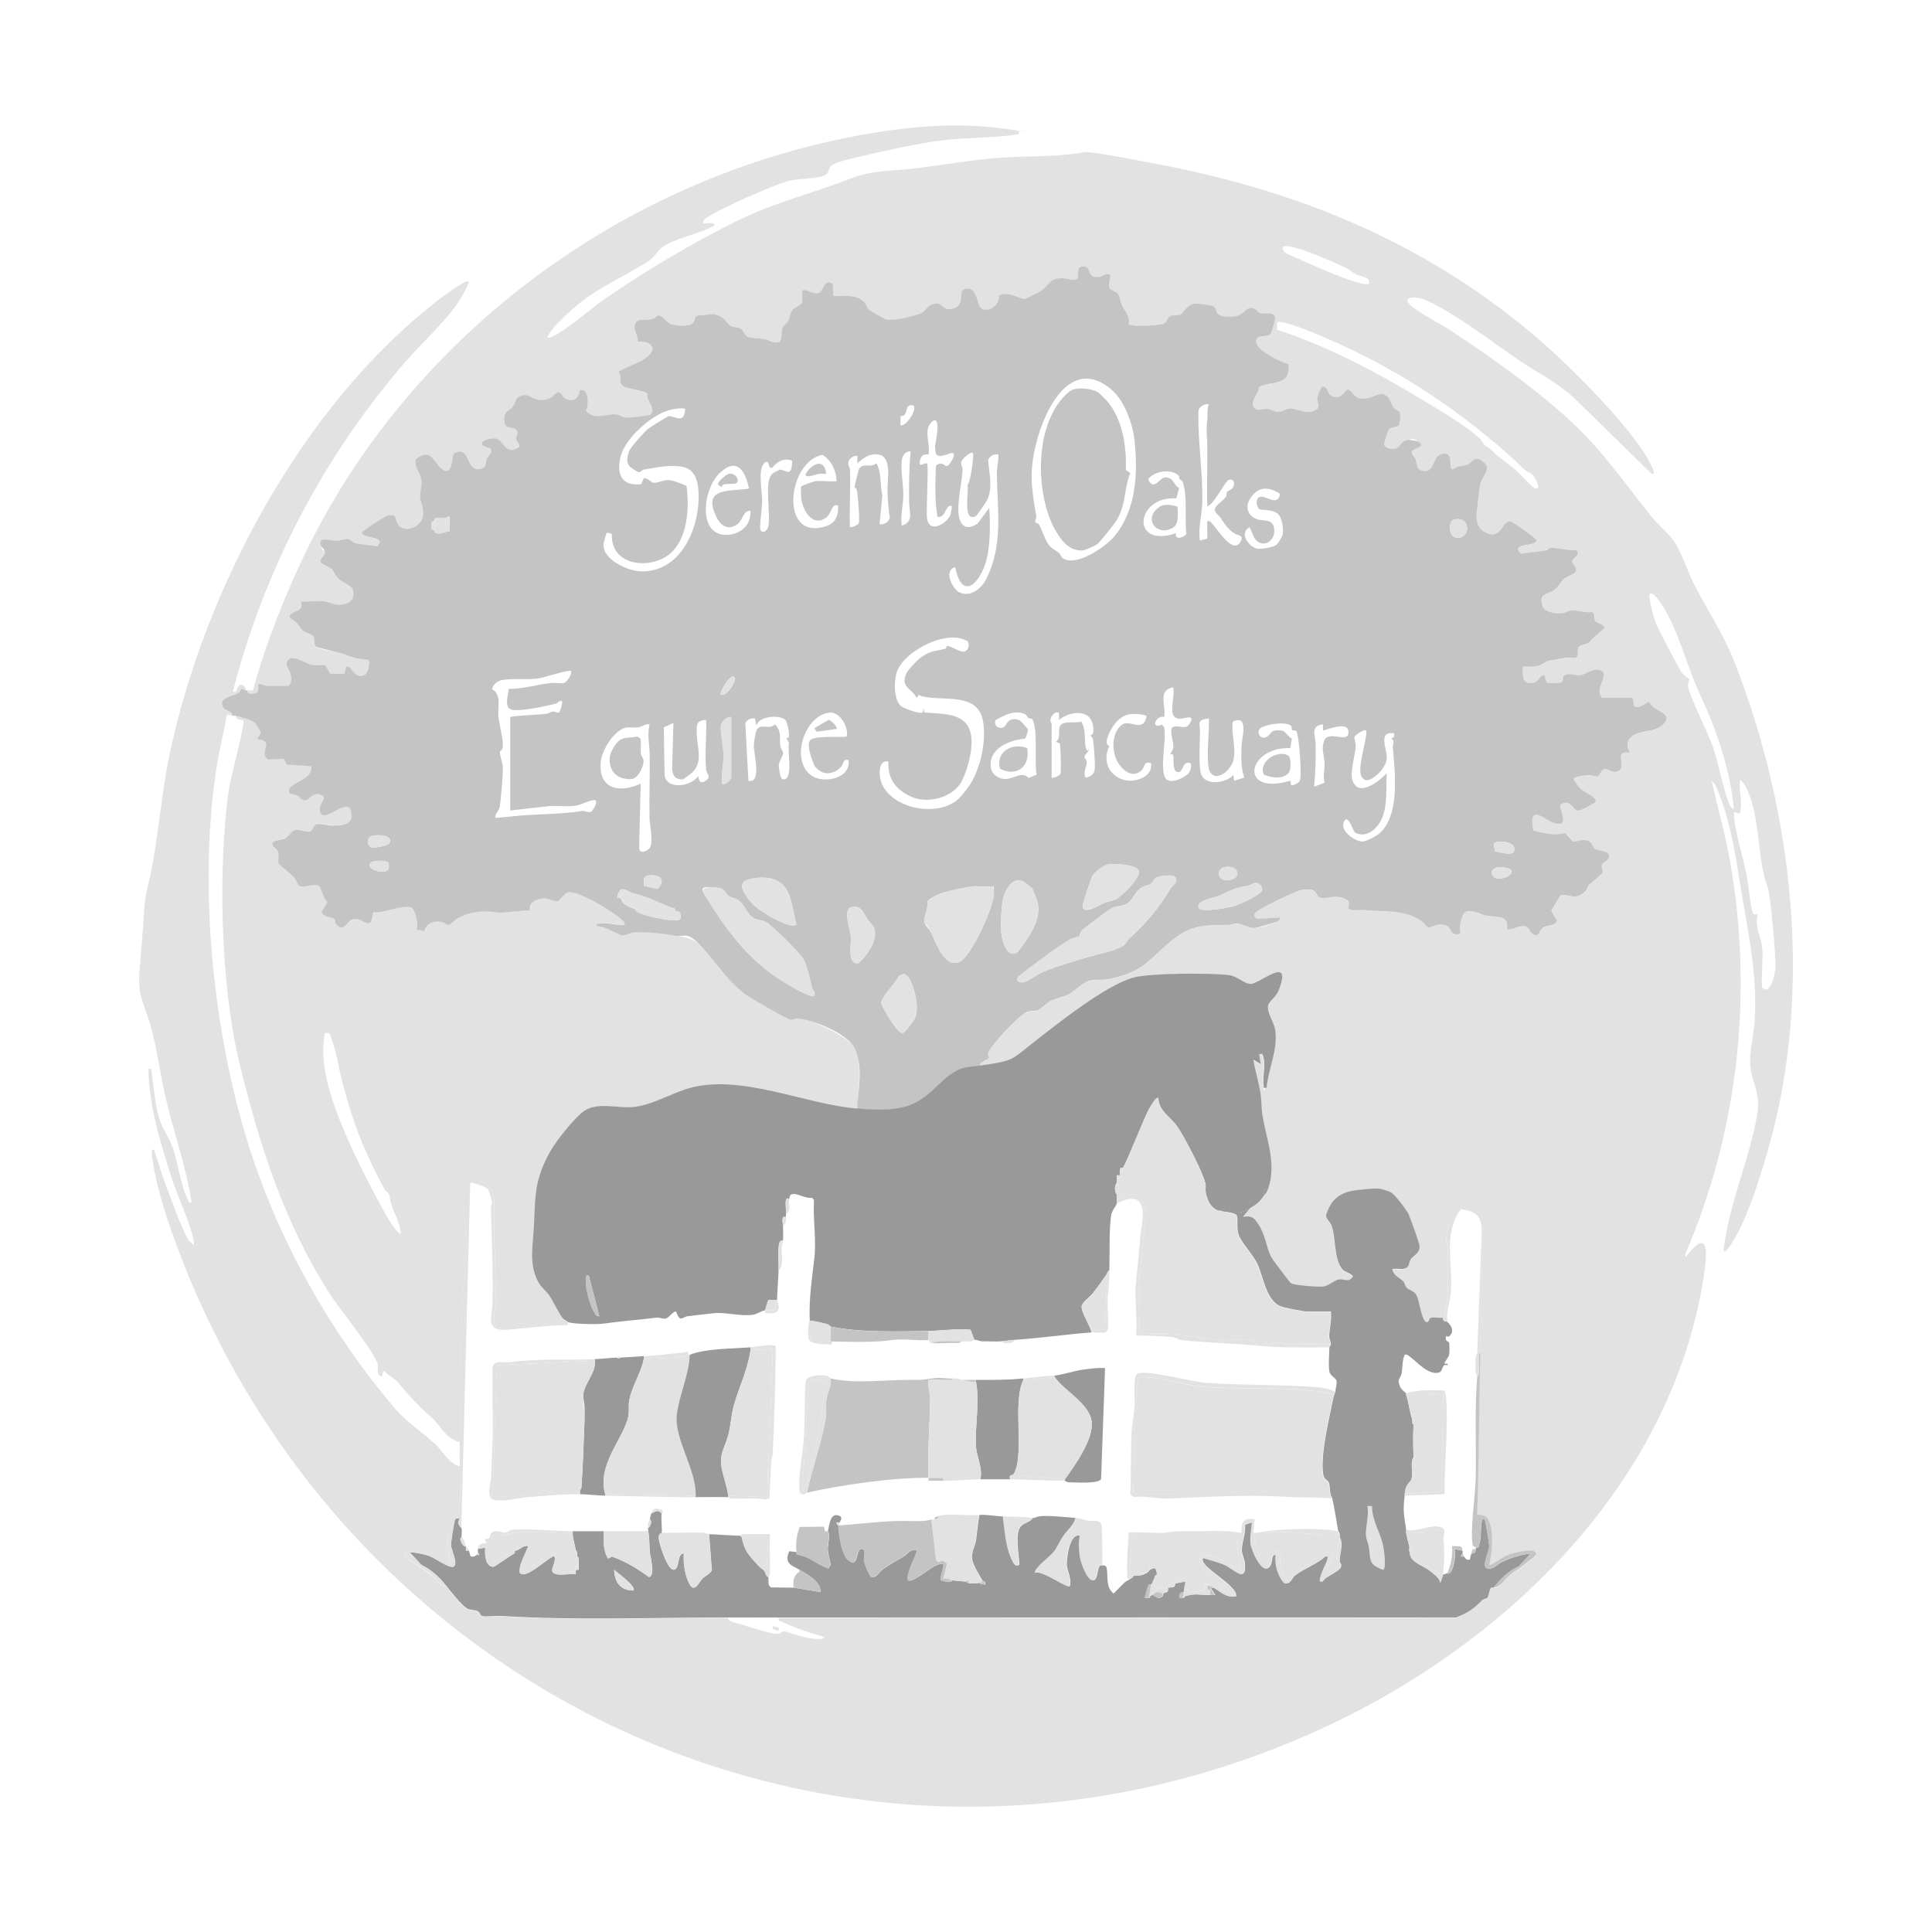 <?xml version="1.0" encoding="UTF-8"?>
<svg id="Layer_1" xmlns="http://www.w3.org/2000/svg" version="1.1" viewBox="0 0 3357.5 3357.5">
  <!-- Generator: Adobe Illustrator 29.4.0, SVG Export Plug-In . SVG Version: 2.1.0 Build 152)  -->
  <defs>
    <style>
      .st0 {
        fill: #e2e2e2;
      }

      .st1 {
        fill: #c4c4c4;
      }

      .st2 {
        fill: #999;
      }
    </style>
  </defs>
  <path class="st0" d="M430.6,1199.7c5.9-.9,8.3,3.5,10.3-3.9,20.3-76.9,58-170.3,93.2-241.9,185.2-376.1,553.1-646.2,965.7-719.9,80-14.3,157.8-21.3,238.8-11.1s20.8,2.7,28.5,5c3.7,1.1,4.5-1.5,3.8,5.2-43.6,7.2-88.6,5.4-132.4,10.7-43.9,5.2-102.6,18.6-146.4,28.8-10.9,2.5-39.2,8.6-46.9,14.9-6.5,5.3-3.4,12.3-10,16-13.9,7.8-45,6.5-61.8,10.2-24.4,5.4-124.2,49.6-144.6,64.2-3.5,2.5-7.8,4.6-6.9,9.9,1,.9,25.6-2.6,18,5.1-24,13.7-67.5,20.9-88.5,36.5-10.7,7.9-11.7,16.6-27.7,26.5-58.3,36-96.4,47.4-148.1,99.4-8.8,8.8-19.5,19.4-24.4,31,8.6,7.9,81-53.7,92-61.4,74-51.7,159.1-102.3,239.5-141.9,63.6-31.3,130.2-47.3,195.4-72.6,39.6-15.4,73.2-13,113.5-17.9,46.7-5.7,94.9-14.4,141.8-18,53.9-4.1,98.7-.7,152.2-10.2,10.6-1.9,121,19.9,140.9,23.8,244.8,48.3,463.8,141.4,652.7,306,51,44.4,168.3,160.4,192.7,219.7,1.1,2.6,4.8,12.3-1.8,9.6l-130.2-127.6c-29.9-29.5-66.5-46.9-100.3-69.8-37.1-25-139.6-103.6-177.5-108.8-4.4-.6-17.3-.8-16.1,6,1.9,11.6,59.4,40.8,72.1,49.2,72.2,47.5,148,101,211.6,159.6,55.4,51,94.9,109.5,141.8,167.5,10.8,13.3,28.3,27.7,37.1,40.2,13.5,19,24.5,54.5,36.2,77.2,23.3,45,51,86.5,69.6,134,102,260.5,136.6,571.4,59.3,842.8-13.8,48.5-36.6,124.5-63.6,165.7-1.3,2-11.2,19-14.9,14.7,8.6-79.6,44.1-156.1,58.1-234.4,8.1-45.5-11.5-57.3-11.9-94.1-.2-22.8,6.8-49.2,8-72.1,4.7-88.4-12.8-156.9-26.2-242.1-7.6-48.2-16.4-103.3-34.6-148.4-3.5-8.6-6.3-20.6-14-25.9,10.5,47.3,23.9,93.8,32.3,141.7,40,230.4,13.8,467.4-78.7,681.8l1.3,3.9c43.5-57.3,36.8-.3,31,36.2-58.7,368.5-358.5,650.1-687.8,794.2-779.2,341-1648.2-43.4-1954.8-821.9-20.1-51.1-42.1-113.9-51.3-167.7-.4-2.5-7.2-35.2,1.7-26.2,6.2,19,11.6,38.6,18.7,57.3,10.2,26.7,26.6,73.6,39.5,97.1,2.2,4,7.2,6.9,10.1,10.5,1.3-8.3-2.5-19.6-5.3-28.2-9.3-29.3-23.1-58.3-32.8-88.3-19.5-60.5-39.9-126.4-40.5-190.1,6.4-.5,4.4-.6,5.1,3.9,4.2,28.4,5.8,58.4,14.8,85.8,4.7,14.4,15.7,30.2,20.8,43.6,11.5,30.2,13.8,66.5,28.3,95.4,1.7,3.3,2.1,6.8,5.8,2-9.9-61.9-31.1-120.9-45.2-181.6-9.6-41.7-14.4-84.4-26.4-125.7-10.8-37.2-22.2-49-18.8-92.2,2.7-34.2,5.7-68.6,7.8-103,2.1-34.8,6.2-40,12.2-70.2,13.5-67.4,18.1-137,32.4-204.7,60.3-286.3,229.9-604.9,463.4-786.6,6.8-5.3,51.7-39.4,56.4-35-1.5,7.6-6.2,15.5-9.9,22.3-21.9,40.4-68.6,80.9-99.7,116.8-143.1,165.2-245.5,361.4-300.3,573.5,8.8,4.7,5.9-11.6,14.2-11.7,4.9,0,8.9,5.7,9,10.5-13-6.2-10,2.5-14.7,5.3-8.4,4.9-32.7,6.9-25.3,23,3.8,8.3,16.7,6.7,16.8,15.5-3.5-.5-6.7-2.6-10.3-2.6-5,29.1-12.6,58-17.3,87.2-33.1,206.3-7.7,463.1,55.2,662.3,52.6,166.5,142.2,324.9,253.2,455.6,21.7,25.5,48,41.5,71,63,13.3,12.5,24.1,34.4,42.5,38.7-.3,21.5,3.2,61.8-2.6,80.6-.8,2.7-7.2,3.7-10,8.6-12.9,22-8.4,57.1-2.9,80.9l-38-20c-13.2-.8-50.9-18-38.6,9,13.1,9.3,29.4,19.3,41.8,29.1,8.6,6.8,15.2,20.4,27.1,20.6,7,8.9,25.6,32.5,35.1,38.4,5.7,3.5,13,2.1,18.5,4.7,4.5,2.1,5,7.8,7.5,8.5,7.1,1.9,24-.7,33.1-.1,128.7,8.3,265.7,2.5,395.5,2.7-1.3,6.8,14.4,8.9,19.3,10.4,14.1,4.4,52.9,17.1,65.2,17.6,6.2.2,8.2-4.5,12.1-4.6,3.9-.2,36.2,12.1,51.4,12.9,4.2.2,17.7,1.9,19.4-2.7-23.8-7.3-50.7-15.6-73.2-26.2-3.8-1.8-8-1.3-6.7-7.3,392.2.4,784.5-.4,1176.7.1,20.6-7.9,29.8-14.1,45.1-29.6,2.8-2.8,7.8-2.8,9.5-4.8,2.3-2.6,3-13.5,6.3-17,1.2-1.2,4.4-.1,4.6-.4,12.3-.6,19.4-14.4,28.6-21.7,10.7-8.4,19.4-13.3,30.9-23.3,2-1.8,24.5-13.8,8.5-19-7.1-2.3-33.6,3.9-41.4,6.7-12.2,4.5-22,14.3-34.2,18.6,5.2-19.7,10.1-68.7-5-83.9-5.6-5.6-15.3-2.3-15.7-5.2,2.7-93.1,3.5-186.3,5.2-279.5,1.4-77.7,3.9-155.5,5.1-233.2-2.2-11.3-26.1-24.8-37.1-22.1-3.1.6-1,4.2-1.5,5.3s-2,1.7-2.6,2.6c-16.8.9-22.8,37.2-23.1,50.6,0,3.9,2.5,6.6,2.5,7.4v95.4c0,1.4-4.4,16.2-5,26-.2,3.5-2.5,5.3-2.7,6.2-6.4,1-15.6-1.5-21.4,0-3.5.8-3.4,11.4-9.6,6.5-7.2-5.6-10.5-37.3-15.7-46.1-4.3-7.3-12.9-8.3-17-12.7s-2.8-7.8-5.8-10.9c-6.1-6.4-14.6-9-18.1-18-.7-5.2.1-3.4,3.8-3.8,6.5-.8,15,2.2,20.9-2.3,3.9-3.1,3.8-10.4,6.6-14.2,5.6-7.6,15.8-10.1,15.3-23.4-.1-3.7-16.7-50.6-19.4-55.7-4-7.7-23.1-32.9-30-37-5.4-3.2-17.9-6.7-24.3-6.9-8.9-.2-31.3,2.1-40.6,3.5-15.3,2.3-30.5,9.4-39.2,22.6-2,3-9.1,19.2-9,21.8.1,4.8,7.4,10.6,9.4,16.2,8.1,21.8,3.8,60.2,19.6,77.1,3.5,3.7,19.2,8,17.2,12.4-7.4,10.3-15.7,3-23.8,4.3-7.4,1.2-17.4,10.8-26.6,12.3-8.1,1.3-51.5-1.9-57-5.8-2.4-1.7-32.8-42.2-34.8-46.4-8.6-18.3-8.8-36.3-21.6-55.7-8-12.1-11.5-15.3-26.9-13.1l12.9-15.5c10.8-5.9,15.6-10.5,23.2-20.6,4.5-6,4.7-4.1,7.7-12.9,14.9-42.6-3.1-86.1-10-127.9-2-12.2-1.4-26.4-3.7-40.1-3.2-19-9.1-37.3-12.1-56.2l12.8,7.7-2.6-16.7,5.1-1.3c8.2,17.1.2,36.4,2.6,55.4s-.9,4.2,5.1,3.8c3-33.5,20.4-66.4,14.9-101.2-2.1-13.1-14.5-28.5-12.3-41.7,1-6.4,13.9-14.8,18.2-25.8,25.5-64.5-31.9-12.3-48.1-11.8-11,.4-23.8-13.7-38.4-15.4-32.9-3.8-135.6-3.9-165.7,4.4-47.9,13.1-128.1,77.1-169.2,109.1-45.6,35.4-35.8,34.8-96.7,43.7-1.8-7.1,14-11.1,15.2-13.3,1-1.8-2.7-5.6-1.1-9.8,5.1-13.3,53.4-64.9,66.4-70.3,6.9-2.9,13.5-.7,19.9-3.3s15.6-12.9,22.4-16.3c9.5-4.7,22.1-6.4,32-11.9,11.2-6.2,22.6-20.1,35.9-23.4,9.9-2.5,19.3,0,29-1.9,23.4-4.3,47.6-11.3,66.4-26.4,16.3-13.1,31.4-29.1,48.4-42.5,33.4-26.4,56-25.7,97.1-25.8,4.2,0,8.6-2.6,12.9-2.6,11.7,0,21.5,8.7,33.5,7.9s36.1-10.1,38.1-11.1c3.5-1.7,5.3-2.8,4.5-7.1l-39.5,2.3c-4.6-2.1-5.8-6-3.1-10.2,4.3-6.7,70.3-38.2,81.2-40,31.1-5,20.9,10.8,32.9,13.9,11.1,2.9,26.2-8.1,45.3,3.5,8.8,5.3-3.4,14.1,6.1,17.1,6.4,2.1,17.7-.5,25.3.4,34.6,4,64.9-1.4,95.9,17.5,4.6,2.8,13.5,12.8,15.3,13.1,3,.5,16.6-10.2,31.3-3,8.2,4,4.8,19,23.8,13.6-4-7.7.8-27.6,5-34.4,7.3-11.8,30.1,1.1,38.3,2.8,18,3.8,41.6-2.3,36.7,23.9,11.8,1.9,20.2-7.6,32.2-5.2s8.1,11.5,14.2,14.3c10.6,4.9,11.2-7.9,16.6-11.8s19.7-2.3,24.5-11.7l-10.2-17.8,15.3-25.8c10.4-7.1,25.6,10.8,43.7-7.9,3.5-3.6,4.1-8.5,6.9-11.2,4-4,22-18.4,23.1-20.9,1.8-3.9-2.3-8.7-1.1-13.6,1.3-5.4,12.6-9.8,12.7-16.1s-18.1-7.8-24.3-11.9-7-12.6-13.7-14.7-16.3,2.2-24.8,1.8l-13.9-14.8c-20.3,5.4-35.5-.3-55-4.1-9-50.8,20.2-17,38.2-12.4,26.8,6.9,5.6-28.4,8.5-32.7,19.4-11.8,20.8,10.4,32,10.4,3.8,0,25.3-11.7,29.5-14.8,2.7-9.1-19-16.6-25.7-22.8-4.4-4.1-9.9-12.6-12.8-18.1.7-3.4,22.7-6.1,27.4-6.3,5.4-.3,11.5,3.1,14.7,2.2s5.6-10.9,11.2-12.3c6.9-1.8,14.5,7.8,23.9,3.6,17.7-8-9.2-36.6,20.7-32.3-5.9-12.1-6.2-20.5,5.3-29.5,12.4-9.7,40.3-5.5,54-20.7,17.7-19.6-19.7-21.5-24.8-37.6-6.8-1-17.2,13.5-27,6.8l-2.4-14.4h-52.8c-15.4-13.2,11.4-38-.2-46.2-13.2-9.3-27.4,5.8-39.1,7.1-8.8.9-16.3-5-25.9-.4-5.6,2.7-1.8,7.6-4.2,11.2-3.3,4.9-20.7,1.8-27.1,2.4l-4-12.8c-8.1-2.2-8.9,10.1-18.6,12.3-20.7,4.8-19.4-12.2-18.8-27.8,7.1-.4,14.6.8,21.7-.2,10.3-1.5,16.8-8.7,23.5-10,9.5-1.8,18.9-3.3,28.4-5.1,5.5-1,15.5,1.5,19.4-1.2,4.2-3,.9-12.3,3.6-17,2.6-4.4,15.1-5.1,19.3-9.1,2.5-5.9,26.4-22.9,25.9-25.6-1.1-5.1-14.7-8.2-16.7-11.6-2.7-4.7.8-13-5.5-15.1-10.7,1.9-23.9-3-33.2-3-6.5,0-11.9,4.1-18.2,5-9.6,1.3-30.8-1.1-34.1-11.9-7-23.1,7.3-19.4,19.9-28,8-5.4,11.2-14.3,16.9-19.2,12.2-10.6,32.6-7.3,14.1-29.6,0-7,16.8-12.2,7.9-20.7-13,1.1-33.9-5.1-45.2-4-5.7.5-8.6,4.5-13,5.3-11.7,2-26,2.4-38.2,5-20.4-20.8,29.5-11.3,26.7-24.1-.6-2.8-41.3-32.1-45.3-32.3-14.9-.8-14.2,31.2-40.8,20.4-17-6.9-19.5-23.1-17.1-39.8,2.1-14.3,3.2-29.4,5.4-43.5,2.2-13.7,21.3-28.1,6.3-40.1-16.5-13.1-18-.6-27.2,3.8-7.2,3.5-19.1,2.3-26.9,9.1-8-1.5,2.6-29.3-15.1-27.8-22,1.9-13.5,31.6-33.7,30.3-15-1-12.4-12.2-15.6-20.7-1.5-4-6.6-7.9-6.6-11.6,0-7.4,26-8.2,12.9-17.9s-15.4-4.3-19-3.9c-10.9,1.1-14.8,13-21.4,14.9-6.8,2.1-23-.2-20-9.6,2.6-8.4,4.3-17.7,9-24.7l15.7-4.9c3-3.7,3.7-20.9,1.8-24.2-.6-1-7.7-3.7-11-8.3-5.3-7.6-5.7-20.4-18.7-22.7-10-1.8-21.9,10.9-40.6,7.3-8.3-1.6-14.8-16.2-20.3-15.2-8.4,6.6-10.7,14.9-23.4,12.7s-8.7-19-20.7-18c-1.7.5-8.2,17.5-8.5,19.9-1.1,8.9,8.1,15.8-4.1,21.6-17.1,8-29.4-4.1-44-3-7.5.6-12,5.7-20.5,5.5-6.8-.2-12.5-4.8-18.4-5.3-6.8-.5-20,6.3-23.8-4.4-4.1-11.7,9.2-20.8,9.6-33.3,25.6-12.5,53.5,0,51.8-39.6-13.8-3.6-54.2-22.9-56.4-38-2.3-15.9,19.6-7,25.2-15.1,1-1.4,7.9-24.1,7.8-25.7-.7-14.7-20.1-8.2-25.7-9.9-6.2-1.8-8.3-9.8-16.4-9.4-13.1.6-12.7,18.3-43.7,15.2-24.1-2.4-11.5-13.1-22.8-18.4-2.8-1.3-25.2-4.4-28.9-4.3-16.9.7-21.1,16.3-27.2,19.2-5.6,2.7-12.5-.2-18.1,2.5-4.5,2.1-5.9,11.9-12,13.7-4,1.2-22.4,2.9-27.8,3.2-5.7.3-29.7.7-32-3,2.2-14.8-6.6-21.8-12-33.1-2.7-5.7-3.4-14.2-6.7-19-4-5.7-13-5.9-14.8-11-2.5-7.5,3.1-18.4,1-21.5-4.4-6.4-12.5,1.6-18.3,2.5-24.8,3.9-12-18.1-28.2-18.2-16.2-.1-3.7,20-13.3,23.2-5.2,1.7-15.7-2.5-22.8-2.5-24.3-.1-23.6,13.1-39.1,23-2.5,1.6-24.5,12.5-26,12.8-7.8,1.7-25.2-13-42.9-6.9l-3,2.1c3,15.7-20.3,31.3-31.5,20.1-6.5-6.5-5.7-35.6-24.9-33-17,2.4,0,25.6-20.6,33.7-19,7.5-20-8.3-30.8-7.9-15.6.6-18,11.9-24.2,15.4-11,6.1-52.2,15.8-63.2,12.4-1.7-.5-29.6-16.2-30.9-17.4-3.6-3.1-3.8-8.2-6.9-11.8-13.8-15.6-35.6-11-54.2-11.5l-1.1-20.8c-14.7-11.2-17.1,13-23.7,15.2-10.6,3.6-18.6-6.1-29.2-4.8l-.4,21.5c-1.6,4.9-12.6,6.1-17.3,13.6s-4,12.9-7,18.8c-2.2,4.3-8.4,7-10.3,12.9-1.6,5.2-.5,22.3-5.4,23.4-10.4,3.4-18.1-3.6-25.6-5s-23.6-1.6-29.4-4.2c-5-2.2-7.3-11.1-11.9-13.9s-11.4-1.9-16.4-4.2-10.3-11.5-15.8-15.2c-15.6-10.6-24.3-3.2-41.9-3.6-7.3,2.1-7,11.2-10.1,14.3-5.6,5.5-29.3,3.8-36.9.8-7.7-3-13.8-14.5-20.8-15.1-5.5-.5-8.7,5.5-13.1,6.6-10,2.6-28.3-4-29.3,12.2-.6,8.9,6.4,17.6,5.5,27,9.9-.4,20.1,0,25.3,9.7,2.7,9.4-12.1,19.2-19.4,23.5-5.6,3.3-38.8,16.3-39.5,19.8,7.9,8.7-1.5,18.2,8.9,24.6,7.3,4.4,38.4,7.7,41.5,12.6-2.3,14.3,15.4,24.8,5.3,36.4-1.8,1.4-36.8,5.4-41.5,5.2-8-.3-11.2-4.8-17.9-5.6-16.5-2.1-39.9,11.4-52.6-6.8,6-10.2,4.1-40.7-10.8-35.3-1.8,14.2-11.1,21.3-25,14.6-5.7-2.7-5.7-10.2-12.1-11.2-6.8,0-12.1,18.1-38.1,12.5-10-2.1-13.4-10.8-27.8-6-9,3-9.2,12.7-14.2,19.3s-14.3,5.4-14.3,22.1c0,20.5,17.6,9.9,22.3,19.3,2.5,5-1.9,9.3-1.4,14.1.4,4.5,6.9,8.3,5,14.1-24,16.5-26.2-12.4-40.4-14.9-6.7-1.2-30.4,3.3-22.7,12.6l13.3,4.8c4.8,8.4-3.3,11.6-6,17.6-2.9,6.4.2,16.3-12.8,18.2-24.9,3.6-16-43.7-44.8-26.8-3.9,4.9-1.5,39.3-19.2,27.5-16.2-10.9-19.5-39.7-46.4-18.2-5.4,8.6,7.6,26.3,9,35,1.9,11.5-2.4,22.1-2.1,30.9s7.1,18.1,5,33.5c-2.5,18-32.6,32-44,12.8-5.4-9.1.3-16.5-16.5-14.2-4.7.7-44.7,26.8-45.3,29.6-2.6,11.7,45,5,26.6,24.1-11.2-2.4-27.5-2.9-37.7-5.4-5.2-1.2-8.5-6.6-13.6-7.2s-13.4,2.8-20.4,2.9c-8.1,0-32.7-8.4-26.6,8.2s4.9,4.9,5.9,7.1c5.5,11.5-8.6,13.8-6.3,21.5,5.1,6.4,14.8,7.7,20.3,13.4,4.2,4.3,5.5,10.3,10.4,15.4,7.2,7.5,24,12,25.8,20.6,3.1,14.8-4.2,22.5-19.1,24.6-14.4,1.9-19.9-4.1-31-5.4-12.5-1.4-27.3,1.2-40,0,3.3,17.4-7.4,14.4-16.4,21-10.5,7.7,3.2,10.6,8.6,16.4,4.1,4.3,6.1,10.1,11.6,14.2,5,3.7,14.6,5.5,17,8.7,4.2,5.6.1,14.2,4.9,18.3s27.2,7.6,32.4,8.8c12.5,3.1,12.2,3,23.7,7.3,12,4.5,21.5,6.1,34.3,6.9,4.6,2.9,0,22.9-5.2,25.9-19.1,9.7-22.3-16.9-32.2-14.2l-4,12.8-24.1-.2-8.4-14.8c-8.2-1.2-16.7.8-24.9-.9-9-1.8-37.5-23.2-42.8-2.8-1.6,6.4,12.4,18.2,7,35.2l-3.4,4.3h-38.7c-2.3,0-9.3-4.9-14.2-2.6-.2,5,1.8,13.2-4.2,15.1-5.5,1.8-16.6,2.1-13.8-4.8ZM2378.5,486.2c-2.3-4-18.2-7.5-22.4-9.7-5.6-3.1-10.4-7.6-17.4-11-14.6-7.2-99.5-45.9-109.2-36.4-2.1,9.7,9.1,12.6,16.3,15.9,27.8,12.9,85.9,38.5,113.7,46.1,6.6,1.8,12.4,3.4,19.5,2.4-.2-2.4.7-5-.6-7.2ZM2596.3,768.4c-96.5-81.7-204.5-146.8-323-193.8-8.1-3.2-49-19.4-54.1-14.2l.3,12.6c90.6,29.8,174.9,74.9,256.1,124.1,30.2,18.3,68.8,40.8,95.5,64.2,4.2,3.7,7.2,11.2,10,13.2,9.7,6.8,5.3,2.5,14.4,11.2,11.5,11.1,28.7,22.4,41.2,33.6,7,6.3,25.5,28.5,32.2,29.7,10.5,1.9-1.5-19.7-5-23.4-4.6-4.8-10.7-5.6-13.5-8.4-19.2-19-33.8-31.8-54.1-49ZM2873.3,1032.9c-4-2.2-7.4-2.4-7.1,3.1.4,7.6,7.5,36.1,10.2,44,3.4,10.1,39.9,79.7,46.5,89.4,1.9,2.8,12.9,10.4,12.9,11.2,0,3.3-3.1,6.4-2.2,12,2.9,18.7,34.8,80.9,43.5,106.3,10.2,29.7,17.6,74.3,29,99.9,1.3,3,3.7,6.4,7,7.1-4.5-51-18.6-100-36.7-147.6-10.1-26.5-22.9-51.6-33.1-77.3-16.2-41.1-29-87.3-53.5-127.4-3-4.8-12.3-18.3-16.5-20.7ZM3062.1,1644.2c2.9,22.1-2.1,49.4,0,72.2l6,3.6c11.7-.9,16.4-27.6,17.1-37.1,1.4-18.8-7.9-125.4-13.5-141-19-53.2-11.7-116-34.9-168.7-.8-1.7-9.8-20.9-13.4-16.2-1.3,19.7,5.4,37.1,0,56.7-5,1.4-10.8-6.6-10.3,1.3,2,31.3,15.5,72.3,22,104.3,2.7,13.2,7.2,60.5,11.4,68,1.8,3.2,7.2.2,8,3.1-5.3,19.5,5.4,37.7,7.6,54Z"/>
  <path class="st0" d="M410,1243.5c8.6,1.7,29.1,7.1,34.7,13,1.5,1.6,9.2,15.2,9.2,16.6,0,4.5-6.4,6.5-5.2,11.6,31.2,2.2.2,22.3,18.1,34.9l26.8-1.6,5.7,10.2,42.2,2.9c4.4,21.8-32.5,28.1-37.4,38.6-5.4,11.7,7.4,9.1,13.5,12.3,4.4,2.3,7.6,8,12.4,8.5,9.7,1,13.1-16.8,29.5-9.1,11.7,5.5-5.4,13.7-2.6,28.3,4.5,23.3,42.7-20.8,52.9-3.9,8.4,25.8-10.1,28.3-30.9,28.6-8.9.1-20.9-4.5-27.9-2.3-6,1.8-6.5,10.6-11.3,12.2-7.1,2.4-17.5-4.8-27.4-1.8-5.3,1.6-9.6,10.4-14.9,13.5-7.9,4.5-16.7,1.9-23,8-2,7.5,8.1,10.3,9.8,15.9s-1.3,16.8,1.1,20.9,21.9,18.3,26.6,23.7c3.5,4,6.6,12.8,8.9,14.3,9,5.6,28.3-6.4,35.5,1.9,2.6,3,7.1,21.3,13.6,26.4l-10.2,17.6c3.7,9.5,16,7.6,21.8,11.9,4.4,3.3,4.4,10.7,8.1,13.2,10.8,7.6,15.4-11.4,25.4-13.1,18.9-3.2,30.2,25.2,34.5-11.7,17,2.2,53.4-14.5,67.2-7.6,5.3,2.6,12.5,30.5,7.7,37.4l13.9,2.8c5.2-14.9,15.8-18.2,31.1-15.6,4.5.8,7.7,6,12.5,4.8,2.3-.6,9.6-8.7,14.6-11.4,21.9-12.2,46.7-14.4,71-9.5l54.3-4.5c-1.2-13.8,8.9-18.2,21.2-20.3,11.1-1.9,19.3,6.4,27.1,4.3,7-1.9,10.3-15.1,21.1-15.3,14.8-.2,50.7,20.3,64.1,29,2.6,1.6,41.9,26.1,28.8,27.9-13.9.6-27.2-4.4-41.3-2.6-3.6.5-7.6,1.4-3.8,5.1,13.6-.9,32.4,14.4,42.8,15.5s13.6-4.2,20.6-4.9c18.7-2,52.2,2.1,71.4,5.5,17.3,3.1,34.9,6.4,47.1,19.9,26.2,28.8,47.6,64.1,81.3,86.3,7.1,4.7,67.2,38.9,71.2,39.7,4.4.9,9.3-2.6,14.5-2,23.3,2.8,90.7,33.2,99.8,55.1s4.7,70.1,2.4,102c-89.8-7.2-202.5-60.8-291.8-35.4-31.9,9.1-65.5,30.2-98.6,32.9-27.2,2.2-60.1-9.1-83.7,6.5-16.5,11-50,53.4-59.9,71.5-27.1,49.6-25.2,75-27.8,129.5-1.6,32.7-9.1,64.7,7.2,95.7,5.6,10.8,14,15.8,19.6,24.2,6.6,9.8,18.2,34.4,24.7,41.1,1.4,7.8-3.9,5-8.9,5.2-18.4.6-26.1,3-41.6,5.2-7.4,1.1-19.9-4.3-30.9-2.7-10.9,1.5-22.8,9.6-36.9,4.9-6.9-12.4-.6-24.9-.3-36.9,1.3-52.8-2.8-106.6-2.8-160,0-15.9,3.2-22.3-3.7-39.9-4.5-11.7-32.7-25.8-40.1-16.9-2.9,3.6-7.1,15.8-7.7,20.7-3.9,32.6,6.3,73.6,2.8,108.5-10.9,106.6-8.3,218.1-10.4,325.9-5.3-1.8-12.2-4.5-16.7-7.8-12.3-9-22.1-26.4-32.1-34.9-24.5-21-39.3-38.7-60.6-63.1-5-5.8-16-10.3-20.8-17.8-6.1-3-2,13.6-8.9,7.7-6.1-5.1-2.6-16.6-3.9-20.5-7.8-23.9-67.2-96.3-84.8-124-78.6-123.8-120.8-257-155.4-398.7-32.9-134.8-37.9-340.4-18.1-478,2.3-15.7,28.7-113.1,24.8-117.7-4.6-1.6-14.1,0-12.6-8ZM572,1795.3l-7.4-.3c-8.4,45.9,3.4,89.5,18.6,132.2,20.9,59,53.9,122.4,83.5,176.9,7.7,14.1,17.5,30.6,29.4,41.5.6-4.5-.2-8.5-1.3-12.9-4.6-18.7-15.1-33.9-17.2-50.2-1.7-12.8-6.9-10.9-9-15-35.4-65.9-53-110.3-72.8-183.7-8-29.5-11-60.4-23.6-88.5Z"/>
  <path class="st0" d="M1353.3,2828.6v5.1c-3.7.5-6.6-2.4-10.3-2.6v-5.1s10.3,2.6,10.3,2.6Z"/>
  <path class="st1" d="M430.6,1199.7c-2.8,6.9,8.3,6.6,13.8,4.8,6-1.9,4.1-10.1,4.2-15.1,4.9-2.3,11.8,2.6,14.2,2.6h38.7l3.4-4.3c5.4-17-8.6-28.8-7-35.2,5.2-20.4,33.8,1,42.8,2.8,8.2,1.7,16.6-.3,24.9.9l8.4,14.8,24.1.2,4-12.8c9.9-2.7,13.1,23.8,32.2,14.2,5.2-3,9.8-23,5.2-25.9-12.8-.8-22.3-2.4-34.3-6.9-11.4-4.3-11.1-4.2-23.7-7.3s-31.1-7.7-32.4-8.8c-4.7-4.1-.6-12.7-4.9-18.3-2.5-3.3-12-5-17-8.7-5.5-4.1-7.5-9.8-11.6-14.2-5.4-5.8-19.2-8.7-8.6-16.4,9-6.6,19.7-3.6,16.4-21,12.8,1.1,27.6-1.5,40,0,11.1,1.3,16.6,7.3,31,5.4,14.9-2,22.2-9.8,19.1-24.6-1.8-8.6-18.6-13.1-25.8-20.6s-6.2-11.1-10.4-15.4c-5.5-5.6-15.2-7-20.3-13.4-2.3-7.7,11.8-10,6.3-21.5-1-2.2-4.7-3.7-5.9-7.1-6.1-16.6,18.5-8.2,26.6-8.2,7.1,0,14.8-3.6,20.4-2.9s8.4,6,13.6,7.2c10.3,2.5,26.6,3,37.7,5.4,18.3-19.2-29.2-12.4-26.6-24.1.6-2.8,40.6-28.9,45.3-29.6,16.8-2.4,11,5,16.5,14.2,11.4,19.2,41.6,5.2,44-12.8,2.1-15.4-4.6-24.2-5-33.5s4-19.4,2.1-30.9c-1.4-8.6-14.4-26.4-9-35,26.8-21.5,30.2,7.3,46.4,18.2,17.6,11.9,15.3-22.5,19.2-27.5,28.8-16.9,20,30.4,44.8,26.8,13-1.9,9.9-11.8,12.8-18.2,2.6-6,10.8-9.2,6-17.6l-13.3-4.8c-7.7-9.3,16.1-13.8,22.7-12.6,14.2,2.5,16.5,31.4,40.4,14.9,1.9-5.8-4.6-9.6-5-14.1-.4-4.7,3.9-9,1.4-14.1-4.7-9.4-22.3,1.2-22.3-19.3,0-16.7,8.4-14.3,14.3-22.1s5.2-16.3,14.2-19.3c14.4-4.8,17.8,3.9,27.8,6,26,5.6,31.3-12.5,38.1-12.5,6.5,1,6.4,8.4,12.1,11.2,13.9,6.7,23.2-.4,25-14.6,14.9-5.4,16.8,25.1,10.8,35.3,12.8,18.2,36.2,4.7,52.6,6.8,6.7.8,9.9,5.3,17.9,5.6,4.8.2,39.7-3.8,41.5-5.2,10.2-11.7-7.6-22.1-5.3-36.4-3.1-4.9-34.2-8.2-41.5-12.6-10.4-6.4-1-15.8-8.9-24.6.7-3.6,33.9-16.5,39.5-19.8,7.3-4.3,22.2-14.1,19.4-23.5-5.2-9.7-15.4-10.1-25.3-9.7.9-9.4-6.1-18-5.5-27,1-16.1,19.3-9.5,29.3-12.2s7.6-7.1,13.1-6.6c7,.6,13.1,12.1,20.8,15.1,7.6,3,31.4,4.6,36.9-.8s2.9-12.2,10.1-14.3c17.6.3,26.3-7,41.9,3.6,5.4,3.7,11.1,13,15.8,15.2s11.1,1,16.4,4.2,6.9,11.7,11.9,13.9c5.8,2.6,21.5,2.7,29.4,4.2s15.2,8.3,25.6,5c5-1.2,3.8-18.3,5.4-23.4,1.9-5.9,8.1-8.6,10.3-12.9,3-5.9,3.4-13.2,7-18.8s15.7-8.7,17.3-13.6l.4-21.5c10.6-1.3,18.6,8.4,29.2,4.8,6.7-2.2,9-26.4,23.7-15.2l1.1,20.8c18.6.5,40.4-4.1,54.2,11.5,3.2,3.6,3.4,8.7,6.9,11.8s29.2,16.9,30.9,17.4c11,3.4,52.2-6.3,63.2-12.4,6.2-3.5,8.6-14.8,24.2-15.4,10.8-.4,11.8,15.4,30.8,7.9,20.6-8.1,3.6-31.4,20.6-33.7,19.2-2.7,18.4,26.5,24.9,33,11.2,11.2,34.5-4.4,31.5-20.1l3-2.1c17.6-6.1,35.1,8.6,42.9,6.9,1.4-.3,23.5-11.2,26-12.8,15.5-9.9,14.8-23.2,39.1-23,7.1,0,17.6,4.3,22.8,2.5,9.5-3.1-2.9-23.3,13.3-23.2,16.2.1,3.4,22.1,28.2,18.2,5.8-.9,13.9-8.9,18.3-2.5,2.1,3.1-3.5,14-1,21.5,1.7,5.2,10.8,5.3,14.8,11,3.4,4.8,4,13.4,6.7,19,5.4,11.3,14.2,18.4,12,33.1,2.2,3.7,26.3,3.3,32,3,5.4-.2,23.8-2,27.8-3.2,6.1-1.8,7.5-11.6,12-13.7,5.7-2.7,12.5.2,18.1-2.5,6.1-2.9,10.3-18.5,27.2-19.2,3.7-.2,26.1,3,28.9,4.3,11.3,5.3-1.3,16,22.8,18.4,31.1,3.1,30.6-14.5,43.7-15.2,8.1-.4,10.3,7.6,16.4,9.4,5.6,1.7,25.1-4.9,25.7,9.9,0,1.6-6.8,24.3-7.8,25.7-5.7,8.1-27.6-.8-25.2,15.1,2.2,15.1,42.6,34.3,56.4,38,1.7,39.7-26.2,27.1-51.8,39.6-.4,12.5-13.8,21.6-9.6,33.3,3.7,10.6,17,3.9,23.8,4.4,5.9.4,11.7,5.1,18.4,5.3,8.5.2,13-4.9,20.5-5.5,14.7-1.1,26.9,11,44,3,12.3-5.7,3.1-12.7,4.1-21.6.3-2.4,6.8-19.4,8.5-19.9,12-.9,7.8,15.8,20.7,18s15-6.1,23.4-12.7c5.5-.9,12,13.6,20.3,15.2,18.7,3.6,30.6-9.1,40.6-7.3,13,2.3,13.4,15.1,18.7,22.7,3.2,4.6,10.4,7.4,11,8.3,1.9,3.3,1.3,20.5-1.8,24.2l-15.7,4.9c-4.7,7-6.3,16.3-9,24.7-3,9.4,13.2,11.7,20,9.6,6.6-2,10.4-13.9,21.4-14.9,3.7-.4,16.5,2,19,3.9,13.1,9.7-13,10.6-12.9,17.9,0,3.7,5.1,7.6,6.6,11.6,3.2,8.5.6,19.7,15.6,20.7,20.3,1.3,11.8-28.4,33.7-30.3,17.7-1.5,7.1,26.2,15.1,27.8,7.8-6.8,19.7-5.7,26.9-9.1,9.1-4.4,10.7-16.9,27.2-3.8,15,12-4.1,26.4-6.3,40.1-2.2,14.1-3.4,29.2-5.4,43.5-2.4,16.7.1,32.9,17.1,39.8,26.5,10.8,25.8-21.2,40.8-20.4,4,.2,44.7,29.5,45.3,32.3,2.8,12.8-47.1,3.4-26.7,24.1,12.2-2.6,26.4-3,38.2-5s7.3-4.8,13-5.3c11.3-1,32.2,5.1,45.2,4,8.9,8.5-7.9,13.7-7.9,20.7,18.5,22.2-2,19-14.1,29.6-5.7,4.9-8.9,13.8-16.9,19.2-12.6,8.6-27,4.9-19.9,28,3.3,10.7,24.5,13.1,34.1,11.9,6.3-.8,11.7-4.9,18.2-5,9.3,0,22.5,4.9,33.2,3,6.3,2.2,2.8,10.5,5.5,15.1,2,3.4,15.6,6.5,16.7,11.6.6,2.7-23.4,19.7-25.9,25.6-4.2,4-16.7,4.7-19.3,9.1-2.7,4.7.6,14-3.6,17-3.9,2.8-13.9.2-19.4,1.2-9.5,1.8-18.9,3.3-28.4,5.1-6.8,1.3-13.3,8.5-23.5,10-7.1,1-14.6-.2-21.7.2-.6,15.6-1.9,32.6,18.8,27.8,9.7-2.2,10.5-14.6,18.6-12.3l4,12.8c6.4-.6,23.8,2.5,27.1-2.4,2.4-3.6-1.4-8.5,4.2-11.2,9.6-4.6,17.1,1.3,25.9.4,11.7-1.3,25.9-16.3,39.1-7.1,11.6,8.2-15.2,32.9.2,46.2h52.8l2.4,14.4c9.9,6.6,20.3-7.9,27-6.8,5.1,16.1,42.5,18,24.8,37.6-13.7,15.2-41.6,11-54,20.7-11.5,9-11.2,17.3-5.3,29.5-30-4.4-3,24.3-20.7,32.3-9.4,4.2-17-5.3-23.9-3.6-5.6,1.4-6.9,11.1-11.2,12.3s-9.3-2.5-14.7-2.2c-4.8.3-26.7,2.9-27.4,6.3,2.9,5.5,8.4,14,12.8,18.1,6.7,6.2,28.4,13.6,25.7,22.8-4.2,3.1-25.6,14.8-29.5,14.8-11.2,0-12.6-22.1-32-10.4-2.9,4.3,18.3,39.5-8.5,32.7-18.1-4.6-47.2-38.4-38.2,12.4,19.5,3.8,34.7,9.4,55,4.1l13.9,14.8c8.5.4,15.9-4.5,24.8-1.8s8.5,11.3,13.7,14.7,24.4,3.2,24.3,11.9-11.4,10.7-12.7,16.1c-1.2,4.9,2.8,9.6,1.1,13.6-1.1,2.5-19.1,16.8-23.1,20.9-2.7,2.7-3.3,7.5-6.9,11.2-18.1,18.7-33.3.8-43.7,7.9l-15.3,25.8,10.2,17.8c-4.8,9.4-17.8,6.8-24.5,11.7s-6,16.7-16.6,11.8c-6.1-2.8-6.6-12.8-14.2-14.3-12-2.4-20.4,7.1-32.2,5.2,5-26.2-18.7-20.1-36.7-23.9-8.1-1.7-31-14.6-38.3-2.8-4.1,6.8-9,26.7-5,34.4-18.9,5.5-15.6-9.6-23.8-13.6-14.7-7.1-28.3,3.5-31.3,3s-10.7-10.3-15.3-13.1c-31-18.9-61.3-13.5-95.9-17.5-7.6-.9-18.9,1.7-25.3-.4-9.4-3.1,2.8-11.8-6.1-17.1-19.1-11.6-34.2-.6-45.3-3.5-12-3.1-1.8-18.9-32.9-13.9-10.9,1.7-76.8,33.3-81.2,40-2.7,4.2-1.5,8.1,3.1,10.2l39.5-2.3c.8,4.3-.9,5.4-4.5,7.1s-36.1,10.9-38.1,11.1c-12,.8-21.8-7.8-33.5-7.9-4.4,0-8.7,2.5-12.9,2.6-41.2.2-63.7-.6-97.1,25.8-17,13.4-32.1,29.5-48.4,42.5-18.8,15-43,22.1-66.4,26.4-9.8,1.8-19.1-.6-29,1.9-13.3,3.4-24.6,17.2-35.9,23.4-9.8,5.5-22.4,7.1-32,11.9-6.8,3.4-17.5,14.3-22.4,16.3s-13,.4-19.9,3.3c-13,5.4-61.3,57.1-66.4,70.3-1.6,4.2,2.1,8,1.1,9.8-1.2,2.2-17,6.2-15.2,13.3-15.1,2.2-29.2,1.7-43.1,9.8-31.2,18.2-46,49-85.8,61.1-25.3,7.7-59,5.9-85.1,3.8,2.4-31.9,10.2-71.5-2.4-102s-76.4-52.3-99.8-55.1c-5.3-.6-10.1,2.9-14.5,2-4-.8-64.2-35-71.2-39.7-33.7-22.1-55-57.5-81.3-86.3s-29.8-16.8-47.1-19.9c-19.1-3.4-52.7-7.5-71.4-5.5-7,.7-12.5,5.7-20.6,4.9s-29.1-16.4-42.8-15.5c-3.8-3.7.2-4.7,3.8-5.1,14-1.8,27.4,3.1,41.3,2.6,13.1-1.8-26.2-26.3-28.8-27.9-13.4-8.6-49.2-29.2-64.1-29-10.8.1-14.1,13.3-21.1,15.3-7.8,2.1-16-6.1-27.1-4.3-12.2,2.1-22.4,6.5-21.2,20.3l-54.3,4.5c-24.3-5-49.1-2.7-71,9.5-5,2.8-12.4,10.9-14.6,11.4-4.8,1.2-8-4-12.5-4.8-15.3-2.7-25.9.7-31.1,15.6l-13.9-2.8c4.9-6.9-2.4-34.7-7.7-37.4-13.8-6.9-50.2,9.8-67.2,7.6-4.3,36.9-15.6,8.6-34.5,11.7-10.1,1.7-14.6,20.7-25.4,13.1s-3.6-9.9-8.1-13.2c-5.8-4.4-18.1-2.4-21.8-11.9l10.2-17.6c-6.6-5-11-23.4-13.6-26.4-7.2-8.3-26.5,3.6-35.5-1.9-2.3-1.4-5.4-10.3-8.9-14.3-4.7-5.4-25.7-22.1-26.6-23.7-2.3-4,.8-14.5-1.1-20.9s-11.8-8.4-9.8-15.9c6.3-6.1,15.1-3.5,23-8,5.3-3,9.6-11.9,14.9-13.5,9.9-3,20.3,4.1,27.4,1.8,4.7-1.6,5.3-10.3,11.3-12.2,6.9-2.1,19,2.4,27.9,2.3,20.9-.2,39.3-2.8,30.9-28.6-10.1-17-48.3,27.2-52.9,3.9-2.8-14.5,14.2-22.8,2.6-28.3-16.3-7.7-19.7,10.1-29.5,9.1-4.8-.5-8-6.1-12.4-8.5-6.1-3.2-18.9-.6-13.5-12.3,4.9-10.5,41.8-16.9,37.4-38.6l-42.2-2.9-5.7-10.2-26.8,1.6c-17.8-12.6,13.1-32.7-18.1-34.9-1.2-5.1,5.2-7.1,5.2-11.6,0-1.5-7.7-15.1-9.2-16.6-5.6-5.9-26.1-11.3-34.7-13-1.5-.3-3.5.2-5.2,0,0-8.9-13-7.3-16.8-15.5-7.5-16.2,16.9-18.1,25.3-23s1.7-11.5,14.7-5.3c.7.4,2.3-.4,2.6,0ZM1932.2,677.5c-70.9-60.4-116.6,33.7-131.3,92.2-12.8,50.7-8.6,77.3,0,127.5.5,3-2.4,7.1-2,9.5.4,2.4,5.1,2.3,6.4,4.4,3.9,6,10,23.8,13.7,30.1,7.7,13,12.1,12.3,21.5,19.9,2.7,2.2,3.5,6.8,5.7,8.4,22.7,17.3,75.7-19.4,90.7-37.8,38.1-46.6,40.7-109.6,34.7-166.2-3-28.7-17.3-69-39.6-87.9ZM2100.7,702.2c-8.5-.4-18.2,4.7-18.2,14-.7,50.9,7.8,104.6,6.9,155.2-.4,21.8-7.4,45.1-4.2,67.9l12.5-3c1.3-8-.2-16.1.4-24.1.2-2.3-1.4-8.7,3.8-6.4,8.6,3.8,38.2,59.5,53.1,36.9,8.8-13.4-4.1-11.3-11.4-16.7-11.4-8.5-15.6-15.6-22.6-26.4-3.2-4.8-8.9-7.3-10-13.2,0-7.9,13.8-15.8,18.2-21.3s1.2-7.4,3.2-10.3c1.8-2.5,8.6-3.8,10.8-8.5,3.2-6.8.8-14.7-7.4-12.5-6.7,1.8-25.4,42.4-37.7,46-1.2-34.7.5-69.6,0-104.5-.2-18.8-2.4-25.4-.2-43.8,1.2-9.5-.4-19.7,2.7-29.5ZM1587.8,704.8c-18.3-5.1-7.3,19.6-22.8,18.3l-.3,15.3c6.1,6.4,29.7-24.1,23.2-33.5ZM1190.9,710c-10.8-1-18.9.1-29.1,3.1-30.6,9.1-74.8,48.2-83,79.3s1.2,52.9,35.6,49.1l4.3-10.4c6-1,14.9,8,16.6,8,8.1.3,17.8-4.9,25.9-4.9s22,6.1,31.8,10.2c6,43.2,1.4,106.6-43.4,127.2-36.9,16.9-87.9,4.4-86.3-42.6-1.2-2.9-8-3.4-9.1-2.5s-5.3,17.6-5.4,19.4c-1.4,27.2,43.2,46.8,65.9,47.1,66.9.9,99.4-71.1,99.4-129.6,0-20.6-3-45.9-25.9-51.6s-52,1.9-68.3,4c-3.8.5-6.9,5.1-10,4.7s-14.8-8.8-15.8-10c-6.8-7.9-3.8-17.7-.8-26.4,2.4-7.1,26.7-33.6,33.1-39,2.5-2.1,33.1-21.2,35.1-21.7,8.9-2.1,28.5,16.2,29.1-13.3ZM1627,789.3c-1.1-1.6-2.2-10.5-2.1-13.2.2-5.9,11.1-48.5-2.2-45.5-20.8,14.1-4.9,38-9.2,59.2-11-1.4-14,4.2-15.3,14.3-1.1,8.2,8.5-.3,12.8,1.2,3.3,3.6-2.1,82.6.2,96.5,4.5,27.5,38.5,5.6,41.2-10s2.1-13.4-4-11.7c-6.6,6.5-7.2,19.9-19.3,18-5-29.2-3.6-59-2.7-88.5,5.4-6,12.1-4.7,17.4.5l3.3-.7c3.8-2.2,17.3-23.5,6.5-22.1-6.3.8-21.1,9.7-26.6,2ZM1582.6,784.7c-8.8-1.4-14,6.4-15.3,14.3-2.6,15.7,2.8,43.3,2.5,61.8-.2,16.6-5.2,35.2-2.7,52.7,21.6-6.2,13-25.4,12.8-39.8-.4-29.8-.2-59.5,2.7-89ZM1690.9,787.3c-3.7-3.9-19.2,10.7-20.3,14.7-1.4,5.4,2.5,10.1,2.2,14.9-1.3,22.4-10,58.7-6.7,78.6,3.4,20.4,15.1,26.4,32.7,14.3l20.4-27.2c1.7,27.8,1.9,55.4-3.2,83.1-7.4,40.2-42.7,85.8-56,20-20.8,5.2-5.3,37.1,6.8,43.5,17.8,9.3,37.5-5.2,45.8-20.6,31.4-58.3,20.8-123,19.6-186.6,0-4.1,4.1-30.7,2.6-32.2-8.1-1.3-14,2.5-17.6,9.5,1.7,23.5,8.9,47.9-2,70.1-1.5,3.2-17.6,26.6-19.1,27.4-24.2,12.2-11.7-42.8-14.7-53.7,5.6-6,11.5-53.8,9.5-55.8ZM1416.4,836.3c11.4-1.5,25.6,1.1,37.4,0-.5-17.9-9-37.4-24.9-45.8-60.9,11.9-75.2,150.7,6.5,124,16.9-5.5,21.8-18.7,21.1-35.6-10.9-5.6-11.4,12.6-19.3,19.3-23.5,20-42.3-10.1-44.8-32.5-.7-6.6-.4-13.3-.4-19.9.4-1.8,21.5-9,24.6-9.4ZM1477,814.3c1.5,33.8-1.1,68,0,101.8,3.6,1,14.7-4.1,15.5-7,1.9-6.9-1.6-43.8-2.7-53.5s-5.1-6.8-4.6-9.9c.8-5.1,4.4-18.2,5.9-25.1,4.6-19.9,18.7-5.6,32.2-15.4,8.9,17.1,5.8,37.2,10.1,55.7l-4.9,50c7.9,1.4,16-3.2,17.8-11.4-2.5-15.2-3.6-31.7-4-47-.4-17.7,8.3-58.6-15.3-62.6-15.6-2.6-26.1,5.9-37.2,15.3v-12.9c-5.6-1.4-13.5,4.3-15.1,9.6-2,6.9,2,9.7,2.2,12.3ZM1376.4,800.3c-15.3-4.6-24.8,1.3-34.7,12.8-7.6,1.7-4-12.7-10.2-10.3-16.5,6.3-6.9,51.3-7,65.7,0,14.5-3.1,32.8-3.6,47.7-.4,12.8,12.2,8.8,14.3-1.4,4.8-23.2-7.9-76.7,6.7-91.3,1.3-1.3,12-7.1,13.3-7.3,8.8-1.1,21.6,16.6,21.3-16ZM1301.7,849.1c-6.5-30.3-20.2-55.1-50-28-32,29.1-40.5,116.6,17.6,107.8,21.5-3.3,36.2-18.9,34.9-41.1-12.9-1.4-12.7,15.7-22.3,22.8-16.6,12.3-29.8,3.1-37.5-13.3-24-51.1,23.2-42.7,57.2-48.2ZM2048.5,826.8c-12.7-13.1-42.4-8.3-53.3,5.9,10.3,22.8,20.3-4.3,30.8-3.2,15.3,1.7,12.1,12.4,23.2,18.6l-5,18c-70.9-4.6-80.7,87.9-.2,60.4-4.2,13.6,15.8,7.2,17.8.8-3.5-27.2,2.2-62.8-6-88.7-1.4-4.4-4.3-4-5.7-5.9-1.2-1.6-.7-4.9-1.6-5.8ZM2186.4,865.2c9.3-9.4,34.3,18.5,38-7-19.8-13.2-38.1-12.9-51.5,7.7-9.8,15-4.7,31,12.3,36.7,9.2,3.1,23.8-.8,27.8,10.9,8.4,24.7-19.1,44-33.5,20.6l-7.8-17.9c-19,10-2.1,33.1,12.1,37,6.8,1.8,30.1-1.9,34.8-6.8s9.3-14,9.6-14.8c3.7-8.9,0-32.4-7.5-38.7-10.3-8.5-26.8-5.5-31.8-8.2-4.4-2.4-7.2-14.6-2.4-19.4ZM773.4,900.7c-5.1.5-12-1.2-16.3,0s-1.4,4.9-1.7,5.2c-.7.7-4.4-2.4-5.4,3.7-2.3,14.4,4,10.4,5.4,11.7s-1.2,4.4,1.7,5.2c6.8,1.8,13-.3,18.9-2.6s4.6,1.5,5.3-1.6v-24.1c-4-1.7-7,2.5-7.8,2.6ZM2525,903.6c-6.7,2.2-8.3,28.4,4.9,30.6,27.6,4.5,26.5-41-4.9-30.6ZM1645.1,1123.1c5.3-2.9,22.4,11.3,31.1,9.2,7.2-3,8.9-10.9,5.7-17.7-35.9-22.4-109.6,16.4-123.1,52.3-5.6,15.1-6.1,50.6,7.9,61,4.5,3.3,33.2,13.6,36.4,10.3l2.7-7.6c.3,4.7-2.6,7.3,3.8,7.8,36.6,2.8,76.8.9,78.8,47.8.9,21-7.1,52-16.8,70.8-15.1,29.4-59.9,40.9-89.1,27.1-26.2-12.4-40.1-30.8-38.6-60.7-17.8-3.5-17.1,23.9-12.2,36.7,17.4,45,93.7,59.8,130.5,31.2,7.9-6.2,22.5-25,27.4-34.3,15.6-29.4,23.9-68.5,19.1-101.7-6.8-47.8-57.2-39.2-91.2-42.8s-14.3-10.7-24.6.1c-9.4-17.7-29.6-17.9-16.9-44,2-4.2,16.8-19.9,20.7-23.1,17.3-14.5,25.4-13,46-18,2.1-.5,1.8-4.1,2.3-4.4ZM992.4,1166.2c-3.3-3.2-46.8,11.3-55.6,12.7-20.7,3.1-47.7-.8-66.3,3.3-6.1,1.3-16,9.5-14.9,16,16.3,8.5,8.9,30.9,10.5,46.6,1.3,12.8,8.8,41.2,7.7,51.5s-4.6,6.3-4.9,10.3c-.5,6.9,5,19.7,5,28.4,0,13.6-3.2,53.8-5.4,67-1.3,7.8-8.5,11.3-7.6,19.4,9.7-1,19.7-1.6,29.5-2.7,39.5-4.5,84.1-3.1,121.7-9.4,4.1-.7,9.2,3.3,14.6,1.5,4-1.3,15.1-21,5.5-20.4-9.2.5-22.2,8.8-33.7,10.1-14,1.6-29.3-.7-43.5.3l-68.3,7.7v-162.2c2.4-2.4,51.7-4.4,60.3-5.5s8.9-3.5,13.4-4.2c3.3-.5,8.9,3,11,1.6s5.3-13.8,5.5-16.5c.5-8.9-7.3,0-11.8,1.2-15.3,4.3-63.8,14.5-76.9,10.1s-4-28.1-4.2-35.8c24.8.2,48.8-7.4,73.5-10.3,7-.8,16.8,1.5,22.6,0s15.2-17.7,12.1-20.7ZM1275.9,1176.5c-6.3-6.7-26.6,27.5-23.2,30.9,11,3.3,28.6-25.1,23.2-30.9ZM2038.8,1194.5c-28,4.9-11.9,31.9-15.6,51.4-14.6-3.3-24.8,22.5-4,13.3l3.7,4c5.5,20.2-9.5,77.3,4.2,91.2,9.5,7.9,31.2-3,38.2-10.2,4.8-5,8.9-23.6-4.2-17.8-6.6,2.9-6.1,18.1-15.8,15-8.2-2.6-5.1-23.7-6.5-29.2-.6-2.4-5-1.5-5.2-1.7-.4-.5,4.9-6.1,5.4-11.5.9-10.2-6-23.2-2.5-34.4,10.8-7.3,22.6,6,30.7-6.7,11.5-18.1-8.1-8.8-16.9-8.9-24.2-.4-6.9-38.1-11.6-54.4ZM1471.6,1279.3c3.4-15.6-12-42.2-29-40.9-45.4,3.4-70.8,85.7-30.8,110.4,21.4,13.2,67.6,3.7,62.7-27.9-10.2-2.4-7.7,5.6-12.8,11.7-8.3,9.8-24.8,15.3-36.1,7.6s-11.3-12.6-12.6-15.6c-3.6-8.2-12.4-34.2-3.7-39.4,13.6-8,59.3-2.2,62.5-5.8ZM1787.3,1247.8c-2.5-2.1-2.4-5.1-7.1-7.2-16.2-7.3-36.3,2.6-50.1,11-4.4,9.8,6.7,16.4,14.5,11.9,5.3-3.1,6.6-19.2,27.2-11.9,1.1.4,14.4,14.2,14.5,16.1,0,2.5-3.1,14.6-4.9,15.9-28,2.6-64.7,17.7-59.3,51.3,1.8,11.1,13.4,18.8,24.3,19,14.7.3,30.1-14.5,41.1-2l14-5.7c-4.5-23.1,2.8-77.5-7.2-95.8-1.4-2.6-5.2-1.2-6.8-2.5ZM1827.5,1257.6c.1,31.4,0,62.7,0,94.1,3.6,1,14.7-4.1,15.5-7,1.2-4.5.3-49.9-1.3-52.4s-7.2-1.8-6.4-3.7c9.3-5.9,2.2-20.6,7.5-28,6-8.4,26.7-3.3,36-6.7,9.1,13.3,5.1,31.9,8,44.5s5.2,1.8,5.3,3c.2,5.4-7.1,10-7.5,13.3-.4,3.1,4,5.4,4.1,9.3.3,8.1-7.5,18.1-1.9,27.6,8-1.7,14.5-5.6,15.6-14,1.2-9.3-1.3-41.5-2.8-51.7-.5-3.4-2.6-5.8-5.1-7.8,7.3-1.8,6-8.5,5.2-15.5-3.6-31.5-40.2-27.1-59.3-11.6v-11.6c-5.5-4.8-13,3.8-14.5,9-1.7,5.8,1.6,7.6,1.6,9ZM1949.4,1259.7c13.8-11.1,37.2,15.5,43.1-14.9-.9-3.3-21.2-4.3-24.5-4.1-14.8.5-25.1,9.2-33.4,21-5.1,7.2-18.5,32.1-6.5,34.7-13.8,26.4.5,55.3,30.1,59.9,17.8,2.8,46.4-8,41.9-30.3-13.7-3.3-9.4,6.3-16.7,13-13.8,12.6-28.2,2.8-37.4-9.1-14.5-18.7-16.1-54.5,3.3-70.1ZM1270.8,1246.1c-8.5-1-18,8.7-18.2,16.6-.3,14,4.8,37.1,5,52,.1,7.1-5.4,44.3-2.3,47.4,5.7,2.9,15.5-8.1,15.5-11.6v-104.4ZM1365.4,1251.9c-8.5-10.8-48-7.8-50.8,9.6l-2.6-12.9c-7.5-1.2-12.6,1.8-16.8,7.8l5.4,100.4c24,5.7,9.1-48,9.4-60.5.1-5.5,2.7-23.6,5.1-27.9,6.9-12.2,21.4.9,31.7-9.6,11.7,12.1,7.6,23.2,9.2,37.3.5,4.8,4.8,8.8,4.9,13s-7,13.6-7.5,20.9c-.3,4.5,2.6,23.4,6.4,24.2,20.4,4.3,7.5-51.4,11.5-63.1-8.3-13.5-2.6-6.9-.7-9.6,2.3-3.3-2.2-25.9-5.2-29.7ZM2100.7,1248.6c-21.4,2.3-15.4,8-15.3,21.8.1,16.9-3.3,65.3,2.8,77.1,9.4,18.2,42.9,13.3,55.1-.9l1.3,10.3,17.7-5.6c-5.7-17.6-5.4-34-4.9-52.5.4-15.7,13.9-58.6-15-44.6-3.2,22.2,6.2,44.7,1.1,66.8-4.1,17.7-32.3,42.2-42.6,16.5-4.7-29.7.6-59,0-88.8ZM1227,1251.2c-6.5-.3-14.1,1.9-15.5,9-3.8,20.9,6.5,45.9,1.4,65.8-3.8,14.8-14.8,19.9-25.8,28.5-12.9.4-17.4-5.2-19.1-17.2l2.3-80.9-16.8,7.7,1.5,83.6c4.1,25.3,46.1,19.1,57.9,1.5,2-.9,0,16.2,13,7.9,11.5-7.4,2-11.9,1.3-19.6-2.7-28.3,1.1-57.7-.1-86.2ZM2244.5,1262.3c-7.4-10.4-51.1-2.8-55.7,4.8-5.4,8.9,3.8,19.4,13.8,12.7,7.1-4.7,4.8-10.3,17.9-10.8,15.1-.5,13.6,8.5,24.6,14.6l-2.8,16.4c-75-2.5-91.1,83.7,0,56.8l1.3,7.8c4.4.7,13.6-3.8,15.4-7.8,3.8-8.1-1.3-79.3-6.2-86.1-1.7-2.3-6-.7-7.4-2.1-1.3-1.3-.2-5-1.2-6.4ZM1129,1258.9c-7.5-1.9-13.2,4.2-19.5,5-16.1,2.1-20.9-4.2-35.9,7.9s-28.4,36.5-29.7,52.8c-3.7,47.4,32.6,54,69.5,37.4l-2.7,112c1,10.8,13.8,5.3,18.1,0,7.5-9.2.2-39.3,0-51.4-.8-37.8.9-75.8.2-113.6-.3-16.3-4.6-32.4-.1-50.1ZM2299.2,1258.9c-22.9,2.1-13.1,20-12.8,34.7.5,24.7-.4,49.1-2.7,73.6l18.2-6.9c-3.1-11.6.2-21.7,0-33.2-.3-13.4-6.1-24.4-.9-39.3,6.6-19.2,39.6,2.8,42.1-12.3,4.5-26.9-42.1-4.4-43.9-6.4v-10.3ZM2373.9,1269.3c-2.6-2.7-19.2,7.6-20.1,11.9-.6,3.1,2.6,9.8,2.3,15.2-1,15.4-9.8,44.7-6.4,57.4,9.3,34.4,46.6,4.1,60.2-9.8-2.1,32.7,4.6,74.4-22.6,97.9-9.1,7.8-20.8,11.3-32.1,5.2-4.2-2.3-11.5-32-18.8-20.7-10.2,16,17,35.7,31.3,36,6.6.1,24.1-9.3,29.4-13.9,36.4-31.7,27-107.1,23.4-149.9-.5-5.6,4.9-10.6-2.9-15.2,5.3-2.5,6.1-2.2,5.1-9-28.6-4.3-12.3,26.8-12.7,42.4-.3,10.9-8.8,22.9-16.9,29.7-8.1,6.7-19.2,15.3-26.8,3.6-9.3-14.5,12.7-75.4,7.4-80.9ZM646.3,1452.8c-9.5,2.8-9.2,17.3,0,19.7,5.2,1.4,29.7-2.3,31.4-9.2,3.4-13.5-23.6-12.9-31.4-10.6ZM2595.9,1465.5l2.1,14c7.1,1.1,30.5,8.5,33.4-.4,5.2-15.8-25.2-20.2-35.5-13.5ZM675.1,1499c-7.1-4.6-35-5.4-33,5.8,6.6,10.1,18.2,10.6,29.1,9,5.6-1.9,4.9-10.1,3.9-14.8ZM1927.3,1501.8c-9.4,1.7-23.7,12.2-28.7,20.3-1.8,2.9-15.8,44.1-16.5,48.1-4,23.7,27.2,2.8,35.6-.6,7-2.8,14.6-3.6,21.5-6.9,10.7-5.2,43.3-37.8,40-49.3-2.9-10.4-42.1-13.3-51.9-11.5ZM2128.4,1506.8c-14.8,2.9-12.8,22.5,1.8,22.8,29.9.8,24-27.9-1.8-22.8ZM2605.3,1506.9c-8.4.9-16.4,6.1-11.1,15,7.5,12.4,43.3-1.6,29.7-11.6-6-1.9-12.1-4.1-18.6-3.4ZM1119.1,1539.5l23.7,5.2c17.5-18-.6-26.8-19.8-22.6l-3.8,3.9v13.5ZM1962.4,1631c30.2-27.5,50.7-51.6,71.6-86.9,3.7-6.2,12.4-9,9.8-18.1l-4.1-3.8c-5.7-1.9-24.5,0-30,2.8-5.1,2.6-5.3,8.1-9.7,10.9-4.9,3.2-11.4,2.9-18.1,7.7-11.4,8.2-12.9,23.2-27.7,29-7.3,2.8-15.7,1.9-22.5,5.8-5.7,3.3-47.7,34.5-51.6,38.7s-3,8.4-4.4,9.8c-1.3,1.3-11.5,2.8-16.2,5.7-30.3,18.4-59.3,41.3-87.2,62.3-9,6.8-3.5,13.9,6.8,12.1,7.3-1.3,24.2-14.3,33.6-18.1,24.2-10,56-19.3,81.6-26.6s42.7-10.2,56.6-18.1c6.1-3.5,7.6-9.6,11.4-13.1ZM1384,1606.7c-6.3-22-7.8-59.2-28.4-73.1-15.9-10.7-36.3-9.9-54.1-5.5-23.1,5.6-6.9,26.8,2.8,38.8,11.8,14.6,48,35.2,65.7,40.1,5.5,1.5,8.4,2.3,14-.4ZM1793.2,1543.2c-.6-.8-14.3-11.2-15.4-11.7-17.4-7.7-29.7,12.8-33.7,26.9-4.1,14.7-5,44.3-4.3,60,.6,12.6,8.8,48.1,27.8,36.9,1.3-.8,16-21.1,18.1-24.4,11.2-17.4,21-37,18.3-58.6-.6-4.5-8.4-26-10.8-29.1ZM2190.3,1537.9c-7.9-7.8-15.8.3-21.8,1.4-25.5,4.4-27.4,7.7-49.7,17.3-8.2,3.5-39.8,8-36,20.6,2.9,9.7,52.3.2,61.8-2.6,8.8-2.6,48.6-20.3,49-28.2.1-2.1-1.6-7-3.2-8.5ZM1690.4,1540.4c-12.1,1.3-45.8,8.6-56.9,12.9s-21.1,11-22.1,14c2.8,12.2-7.6,27-4.5,37.1,1.5,4.8,8,9.7,10.7,15.2,8.6,17.3,24.2,65.4,51.1,51.4,19.8-10.3,59.6-97.4,58.5-119.5s.4-8.3-2.6-10.5c-10.1.6-25-1.6-34.2-.6ZM1415.1,1730.6c2.1-6.3-3.2-10.3-4.2-14.7-3-13.3-7.7-35.2-14.3-48-6-11.8-54.2-59.1-65.8-65.7-5.8-3.3-14-2.5-21.3-7-11.6-7.2-15.2-21.1-23.2-28.4s-13.7-5.4-19.2-9.2c-9.6-6.6-4.4-13.6-23.4-15.3s-28.1-2-19.6,11.8c38.1,61.9,76.2,115.3,140.1,153.7,7.3,4.4,45.8,27.5,50.7,22.7ZM1172.9,1583.7c1.4-6.9-3.3-5.3-7.2-6.8-26.5-10.7-37.2-17.1-65.6-24.7-11.3-3-22.6-17.9-27.6,8.3,1.5.5,4.2-.4,5.1,0s1.3,1.9,2.6,2.6c1.3,9.4,12.8,12.5,20.6,15.5s1.8-.3,2.6,0c-1.2,5.6,14.6,10.5,18,11.6,11.2,3.6,45.2,11,55.4,9,2.8-.5,5.2-1,6.3-4.1l-1-9c-1.5-2.4-4.5-1.8-6.6-2.4s-1.8.2-2.6,0ZM1478.8,1576.5c-14.5,4.4-.5,41.7.2,53,.5,9.3-7.1,46.4,12.1,44.6,12.6-9.2,29.5-33.7,29.6-50,.1-15.6-6.7-17-12.7-26.1-7-10.6-12.1-26.6-29.1-21.4ZM1562.7,1695.3c-8.6,16.6-24.1,28.6-31.6,46.9,3.2,10.6,27.7,52.9,37.4,53,3.8,0,19.2-20.9,21.3-25.1,3.7-7.7,3.6-17,3.3-25.3-.5-11.7-9.4-50.5-22.4-52.1l-7.9,2.7Z"/>
  <path class="st0" d="M1962.4,1631c-3.9,3.5-5.3,9.6-11.4,13.1-13.9,7.9-41.3,13.7-56.6,18.1-25.6,7.4-57.4,16.6-81.6,26.6-9.4,3.9-26.3,16.9-33.6,18.1-10.3,1.8-15.7-5.3-6.8-12.1,27.9-21,56.9-43.9,87.2-62.3,4.8-2.9,14.9-4.4,16.2-5.7,1.3-1.3,1.1-6.2,4.4-9.8s45.8-35.4,51.6-38.7c6.8-4,15.3-3,22.5-5.8,14.8-5.8,16.3-20.8,27.7-29,6.7-4.8,13.1-4.5,18.1-7.7,4.4-2.9,4.6-8.3,9.7-10.9,5.4-2.8,24.3-4.6,30-2.8l4.1,3.8c2.7,9.1-6.1,11.9-9.8,18.1-20.9,35.3-41.4,59.4-71.6,86.9Z"/>
  <path class="st0" d="M1415.1,1730.6c-4.9,4.7-43.3-18.3-50.7-22.7-64-38.4-102-91.7-140.1-153.7-8.5-13.9,9.9-12.7,19.6-11.8,19,1.7,13.7,8.6,23.4,15.3,5.5,3.8,12.6,3.2,19.2,9.2s11.5,21.1,23.2,28.4c7.3,4.6,15.5,3.7,21.3,7,11.6,6.5,59.8,53.9,65.8,65.7,6.5,12.8,11.2,34.8,14.3,48s6.3,8.4,4.2,14.7Z"/>
  <path class="st0" d="M1690.4,1540.4c9.2-1,24.1,1.2,34.2.6,3,2.1,2.5,7.1,2.6,10.5,1.1,22.2-38.8,109.2-58.5,119.5-26.8,14-42.5-34-51.1-51.4s-9.2-10.4-10.7-15.2c-3.1-10.1,7.3-24.8,4.5-37.1,1-3,18.1-12.4,22.1-14,11.1-4.4,44.8-11.6,56.9-12.9Z"/>
  <path class="st0" d="M1793.2,1543.2c2.4,3.1,10.3,24.6,10.8,29.1,2.7,21.6-7.1,41.2-18.3,58.6-2.1,3.3-16.8,23.6-18.1,24.4-19,11.2-27.3-24.3-27.8-36.9-.7-15.7.2-45.4,4.3-60,4-14.1,16.2-34.6,33.7-26.9,1.1.5,14.8,10.9,15.4,11.7Z"/>
  <path class="st0" d="M1384,1606.7c-5.6,2.7-8.5,1.9-14,.4-17.8-4.9-54-25.6-65.7-40.1-9.7-12-25.8-33.2-2.8-38.8,17.9-4.3,38.3-5.2,54.1,5.5,20.5,13.9,22,51.1,28.4,73.1Z"/>
  <path class="st0" d="M1927.3,1501.8c9.9-1.8,49,1.1,51.9,11.5,3.3,11.5-29.3,44.1-40,49.3-6.9,3.3-14.4,4.1-21.5,6.9-8.4,3.4-39.7,24.3-35.6.6.7-4,14.7-45.1,16.5-48.1,5-8,19.3-18.5,28.7-20.3Z"/>
  <path class="st0" d="M1562.7,1695.3l7.9-2.7c13,1.6,22,40.4,22.4,52.1.3,8.3.5,17.6-3.3,25.3-2.1,4.2-17.5,25.2-21.3,25.1-9.7,0-34.1-42.4-37.4-53,7.5-18.3,23-30.3,31.6-46.9Z"/>
  <path class="st0" d="M1478.8,1576.5c17-5.2,22.1,10.8,29.1,21.4,6,9.1,12.8,10.5,12.7,26.1-.1,16.3-17,40.8-29.6,50-19.2,1.8-11.5-35.3-12.1-44.6-.7-11.3-14.7-48.6-.2-53Z"/>
  <path class="st0" d="M2190.3,1537.9c1.5,1.5,3.3,6.4,3.2,8.5-.4,7.9-40.2,25.6-49,28.2-9.4,2.8-58.9,12.2-61.8,2.6-3.8-12.6,27.9-17.1,36-20.6,22.3-9.6,24.2-12.9,49.7-17.3,6.1-1,14-9.2,21.8-1.4Z"/>
  <path class="st0" d="M1270.8,1246.1v104.4c0,3.5-9.8,14.5-15.5,11.6-3-3.1,2.4-40.3,2.3-47.4-.2-14.9-5.4-37.9-5-52,.2-7.9,9.7-17.7,18.2-16.6Z"/>
  <path class="st0" d="M1172.9,1583.7c.8.2,1.8-.2,2.6,0l1.3,10.3c-25.1,0-50-7.1-73.4-15.5-.8-.3-1.8.3-2.6,0,.3-7.6-14.2-12-20.6-15.5s-2-2.3-2.6-2.6c4.8-18.7,13.3-6.1,23-3.7,29.2,7.2,44.6,18.4,72.4,26.9Z"/>
  <path class="st0" d="M2525,903.6c31.4-10.5,32.5,35.1,4.9,30.6-13.2-2.2-11.6-28.4-4.9-30.6Z"/>
  <path class="st0" d="M646.3,1452.8c7.8-2.3,34.8-2.9,31.4,10.6-1.7,6.9-26.2,10.5-31.4,9.2-9.3-2.4-9.6-16.9,0-19.7Z"/>
  <path class="st0" d="M2595.9,1465.5c10.3-6.7,40.7-2.2,35.5,13.5-3,9-26.4,1.5-33.4.4l-2.1-14Z"/>
  <path class="st0" d="M1119.1,1539.5v-13.5s3.9-3.9,3.9-3.9c19.3-4.3,37.3,4.5,19.8,22.6l-23.7-5.2Z"/>
  <path class="st0" d="M2128.4,1506.8c25.8-5,31.7,23.6,1.8,22.8-14.6-.4-16.6-20-1.8-22.8Z"/>
  <path class="st0" d="M1077.5,1560.5c-.9-.5-3.6.5-5.1,0,5.1-26.2,16.3-11.3,27.6-8.3,28.4,7.6,39.1,13.9,65.6,24.7,3.9,1.6,8.6,0,7.2,6.8-27.8-8.5-43.2-19.6-72.4-26.9-9.7-2.4-18.2-15.1-23,3.7Z"/>
  <path class="st0" d="M2605.3,1506.9c6.5-.7,12.5,1.5,18.6,3.4,13.7,10-22.2,24-29.7,11.6-5.4-8.9,2.7-14.1,11.1-15Z"/>
  <path class="st0" d="M773.4,900.7l2.6,23.2c-5.9,2.3-12.1,4.4-18.9,2.6-2.8-.8-1.4-4.9-1.7-5.2v-15.5c.3-.3-1.2-4.4,1.7-5.2,4.4-1.1,11.3.6,16.3,0Z"/>
  <path class="st0" d="M675.1,1499c1,4.7,1.7,12.9-3.9,14.8-10.9,1.6-22.5,1.2-29.1-9-2-11.2,25.9-10.4,33-5.8Z"/>
  <path class="st0" d="M1103.3,1578.5c23.4,8.3,48.4,15.5,73.4,15.5l-1.3-10.3c2.1.6,5,0,6.6,2.4l1,9c-1,3.1-3.4,3.6-6.3,4.1-10.2,1.9-44.2-5.4-55.4-9s-19.3-6-18-11.6Z"/>
  <path class="st0" d="M1275.9,1176.5c5.4,5.8-12.2,34.2-23.2,30.9-3.4-3.4,16.9-37.6,23.2-30.9Z"/>
  <path class="st0" d="M773.4,900.7c.9,0,3.9-4.3,7.7-2.6v24.1c-.5,3.2-3.8,1.1-5.1,1.6l-2.6-23.2Z"/>
  <path class="st0" d="M1080.1,1563.1c6.5,3.4,20.9,7.8,20.6,15.5-7.8-2.9-19.3-6.1-20.6-15.5Z"/>
  <path class="st0" d="M755.3,905.8v15.5c-1.4-1.4-7.7,2.7-5.4-11.7,1-6.1,4.7-3,5.4-3.7Z"/>
  <path class="st1" d="M1909.2,682.4c.8.6,12.4,11.9,13.7,13.4,27.6,31.3,35.2,79.4,33.6,120.8l7.6,5.6c-10.8,26.9-7.5,56.1-23.6,81.9-5.2,8.4-25.5,33.4-32.4,40.5-3.1,3.2-22.8,11.9-27.3,12-20.8.4-32.8-12.9-43.1-28.9-40.4-63.2-42.5-197.4,21.5-247.8,10.6-8.4,39.5-4.7,49.9,2.5Z"/>
  <path class="st1" d="M1107.8,1280.1l5.4,3.8c1.3,8.4-.4,16.9.5,25.2.5,4.7,4.7,8.6,4.8,13,.2,9.8-9.7,31.5-21.5,31.9-21.3.7-36.4-9.8-37.6-32-.5-9,2.8-16.1,7.3-23.6,12.2-20.1,20.3-14.6,41.1-18.3Z"/>
  <path class="st1" d="M1737.7,1335.8c-7.8-29.8,21.9-45.9,47.4-35.8,5.8,31.9-18.5,51.2-47.4,35.8Z"/>
  <path class="st1" d="M2239.3,1313.6c4.6,3.3,5,25.1-.6,30.5-11.1,10.9-29.6,7.4-42.4,2.1-10.3-23.8,26.3-44.5,42.9-32.7Z"/>
  <path class="st1" d="M1435.7,823.4c-4.6.2-9.4-.6-13.9.3s-20.7,7.8-22.2,1c9.1-17.9,33.6-30.9,36.1-1.3Z"/>
  <path class="st1" d="M1453.8,1266.7l-34.6,5-4-6.3,24.5-14.2c4.2-.2,16.7,12.6,14.1,15.4Z"/>
  <path class="st1" d="M2046.3,880.3c.3,10.4,3,29.3-6.7,35.9-26.1,17.8-52.5-11.3-28.9-32.1,11.3-10,22.2-7.1,35.6-3.8Z"/>
  <path class="st1" d="M1280.9,838.6c-3.8,5.7-25.7-2.1-26.8,8l-6.3-4.2c-1.3-5.4,14.8-18.5,19.3-19.2,9.5-1.4,18.3,8.6,13.8,15.3Z"/>
  <path class="st0" d="M2384.2,2617.2c.1,27.3,16.3,47.3,20.3,73.8.9,6,4.7,35.9-1,37.1-27-10-21.1-18.3-24.6-39.8-1.4-8.4-5.3-13.5-5.2-23.4.2-14.6,5.4-31.9,2.8-47.7h7.7Z"/>
  <path class="st0" d="M2327.5,2710c-9,1.1-3.6-2.8-3.4-7.2.6-10.5,2.8-22.4,3.4-31.5,6.8,11.7.8,26.4,0,38.7Z"/>
  <path class="st0" d="M2453.8,2467.7h5.1c1.6,3.6-2.5,7.1-2.6,7.7-3.6-1.3-2.2-5.1-2.6-7.7Z"/>
  <path class="st0" d="M2453.8,2565.7c0,.6,3.3,2.6,2.8,6.1-.4,3.1-5,1.2-5.4,1.7l2.6-7.7Z"/>
  <path class="st0" d="M2448.6,2686.8l5.2,1.3v3.8s-5.2,0-5.2,0c-.3-1.6.3-3.6,0-5.2Z"/>
  <path class="st0" d="M2451.2,2457.4h5.1s-2.6,5.2-2.6,5.2c0-.3-1.7-1.2-2.6-5.2Z"/>
  <path class="st2" d="M1703.8,1851.7c60.9-8.9,51.1-8.3,96.7-43.7,41.2-32,121.4-96,169.2-109.1,30.2-8.2,132.8-8.2,165.7-4.4,14.6,1.7,27.4,15.7,38.4,15.4,16.1-.5,73.6-52.7,48.1,11.8-4.3,10.9-17.2,19.4-18.2,25.8-2.2,13.2,10.2,28.6,12.3,41.7,5.5,34.8-11.9,67.7-14.9,101.2-6,.4-4.6.9-5.1-3.8-2.4-19.1,5.6-38.4-2.6-55.4l-5.1,1.3,2.6,16.7-12.8-7.7c3,19,8.9,37.2,12.1,56.2,2.3,13.7,1.7,27.9,3.7,40.1,6.9,41.8,24.9,85.3,10,127.9-7.4-1.6-7,7.4-7.7,12.9-7.6,10.1-12.4,14.7-23.2,20.6-3.6,2-13.8,7.4-17,7.7-11.3,1.2-26.2-10.8-37.2-2.6-13.3-4-18.7-14.8-22.5-27.8-2.5-8.6-.2-14.7-1.3-19.2-5.3-21.8-34.5-77-47.3-97.1-11.7-18.4-34.2-28.6-34.6-51.8-3.4-3.7-12.5,12.4-14.3,15.4-11,18.5-41.6,99.2-47.6,105.8-1.7,1.9-3.3-4.7-5.2,5.2-.4,2.3.3,5.3,0,7.7h-5.2c-.2,1.7.2,3.5,0,5.2s-.2,5.5,0,7.7c-4.2,5.5-4.3,15,0,20.6-.3,2.5.5,5.5,0,7.7-.5,2.3.6,5.7,0,7.7-1.5,5.3-8.7,11.8-10.1,22.1-3.3,24.4-2.2,67.3-2.8,93.8-3.2,1.7-3.6,5.4-5.2,7.7-7.5,10.7-15.2,21.8-23.3,32.1-4.9,6.3-17.6,15-19.5,21.9-2.6,9.6,15.1,35.4,17,46.5-44.8,3.3-88.7,10-134,12.9-8.1.5-17,2.2-23.2,2.6-10.6.7-21.5-.3-32.2,0-4.4.1-9.4-3-14.2-2.6l-6.8-17.7c-24.5-2.1-48.7,1.8-73.1,2.2-53.7.9-117.9,3.1-170.1-7.7-.4,0-3.1-3.6-7-4.5-9.6-2.2-19.3-4.9-29.1-5.8-1.7-36.2,3.7-71.2,7.8-106.9s-2.6-70.4-.4-102.8l-3.9-3.9c-11,2.8-27.2-10.4-36.7-5-1.4.8-1.6,5.6-2.9,7.3s-4.5-1.3-5.3,1.6c-1.4,5.5.5,17.2.1,24.2,0,1.7.1,3.5,0,5.2l-4.9.2c-2.7,5.4-.2,12.2-.2,15.3,0,8.5.4,17.3,0,25.8-6.4-1.4-6.9,4.9-7.5,9.2-1.6,13.2.1,28.7-.3,42.3-.5,17.2-2.2,34.8-2.6,51.5h-2.6l-12.5.4c-.8.6-5.3,15.1-5.5,17.7-7.5,1.3-14.3,6.8-21.8,7.9-21.6,2.9-48.2-5-67.2-2.8-15,1.7-31.1,3.3-46.2,5.3-8.6,1.2-12.8,11.9-19.5-7.8-4-2.7-12,10.2-17.9,11.8-4.8,1.2-10.6-2.2-16.6-1.5-30.5,3.7-62.4,6.2-92.9,10.4-10.6,1.5-51.5.8-60.7-2.7-.4-.2-7.4-4.8-7.7-5.2-6.5-6.7-18.1-31.3-24.7-41.1-5.6-8.4-14-13.4-19.6-24.2-16.3-31-8.7-63.1-7.2-95.7,2.6-54.4.7-79.8,27.8-129.5,9.9-18.1,43.4-60.5,59.9-71.5,23.5-15.6,56.5-4.4,83.7-6.5,33.1-2.7,66.7-23.8,98.6-32.9,89.3-25.5,202,28.2,291.8,35.4,26.1,2.1,59.8,3.9,85.1-3.8,39.8-12.1,54.5-43,85.8-61.1,13.9-8.1,27.9-7.6,43.1-9.8ZM1023.4,2217.7c-3.3-4.3-4.7.3-5.1,3.8-1.9,14.3,6.8,47.8,15,59.8,2.2,3.3,2.9,7,8.2,5.9l-18-69.6Z"/>
  <path class="st2" d="M2203.8,2065.6c-3.1,8.8-3.2,6.9-7.7,12.9.7-5.5.3-14.5,7.7-12.9Z"/>
  <path class="st1" d="M1613.6,2313.1c.7,4.7-1,11.3,0,15.5-18.8,2-42.6-2.7-60.7-.1-34.2,4.8-70.9,3.5-106.8,2.7-.9,0-1.7,0-2.6,0v-25.8c52.2,10.9,116.4,8.7,170.1,7.7Z"/>
  <path class="st0" d="M1693.5,2328.5l-6.3,2.7c-5.6.1-11.3-.2-16.9-.1-16.6.2-36-2.3-51.5,2.6-2.4-.5-4.6-2.8-5.2-5.2-1-4.2.7-10.8,0-15.5,24.4-.4,48.6-4.4,73.1-2.2l6.8,17.7Z"/>
  <path class="st1" d="M1023.4,2217.7l18,69.6c-5.3,1.1-6-2.6-8.2-5.9-8.2-12.1-16.9-45.6-15-59.8.5-3.5,1.9-8.1,5.1-3.8Z"/>
  <path class="st0" d="M1348.1,2258.9v18.1c-.8.9-14.2-.6-18,0,.2-2.6,4.7-17.1,5.5-17.7l12.5-.4Z"/>
  <path class="st0" d="M1361,2155.9c-.2,3.3-2.3,7.4-2.5,11.6-.7,12,4.2,32.1-5.2,40,.4-13.6-1.4-29.2.3-42.3.5-4.3,1.1-10.6,7.5-9.2Z"/>
  <path class="st0" d="M1371.3,2083.7c-1.1,8.2,4,21.6-5.2,25.8.3-7-1.5-18.7-.1-24.2s5-1.3,5.3-1.6Z"/>
  <path class="st0" d="M1940.9,2076c-4.3-5.6-4.2-15.1,0-20.6,0,.5,2.7,3.2,2.8,8.9s-2.7,10.3-2.8,11.7Z"/>
  <path class="st0" d="M1366.2,2114.6c-.4,5.8.6,11.8-5.2,15.5,0-3.1-2.4-9.9.2-15.3l4.9-.2Z"/>
  <path class="st0" d="M1946.1,2042.4v5.1s-5.2,0-5.2,0c.2-1.7-.2-3.5,0-5.1h5.2Z"/>
  <path class="st0" d="M1951.2,2029.6v5.1s-5.2,0-5.2,0c1.8-9.8,3.4-3.3,5.2-5.2Z"/>
  <path class="st2" d="M1118.7,2356.9c-.2,1.7.3,3.6,0,5.2-4.3,23.3-21.8,48.8-25.5,73.7-1.3,9,.6,17.2-1.5,26.8-8.5,37.6-54.5,83.1-40,134v2.6c-14.4-.2-30.5-2.4-43.8-2.6v-2.6c-.2-1.6.3-3.6,0-5.2,2.5-.7,2.4-3,2.6-5.2,2.7-37.9,3.9-76.7,5.3-114.6s-3.1-34.2-2.1-45.9c1.6-18.5,22.7-38.3,20.1-58.6v-2.6c11.7-.4,25.5-2.2,38.7-2.6.2,0,1.1,1.8,3.1,1.7.9,0,1.5-1.7,2.1-1.7,13.9-.6,27.4-1.7,41.2-2.6Z"/>
  <path class="st2" d="M1778.5,2395.5v2.6c-20.2,39,3.5,134.7-18,165-.3.5-7.9-1.3-5.2,7.7-16.2-.2-35.4,0-51.5,0,4.2-20.4-6.8-39.1-7.8-57.9-1.9-34.7,7-76,0-112.2v-2.6c26.8,0,55.9.2,82.5-2.6Z"/>
  <path class="st2" d="M2172.9,2099.2l-12.9,15.5c15.4-2.3,18.9,1,26.9,13.1,12.8,19.4,13,37.4,21.6,55.7,2,4.2,32.4,44.7,34.8,46.4,5.5,3.9,49,7.1,57,5.8,9.2-1.5,19.2-11.2,26.6-12.3,8.2-1.3,16.5,6,23.8-4.3,2-4.4-13.8-8.6-17.2-12.4-15.8-16.9-11.5-55.3-19.6-77.1-2.1-5.6-9.3-11.4-9.4-16.2s7-18.8,9-21.8c8.7-13.2,23.9-20.4,39.2-22.6,9.3-1.4,31.6-3.7,40.6-3.5,6.4.1,18.9,3.7,24.3,6.9,6.9,4.1,26,29.3,30,37,2.6,5.1,19.3,51.9,19.4,55.7.5,13.3-9.8,15.8-15.3,23.4-2.7,3.7-2.6,11.1-6.6,14.2-5.9,4.6-14.4,1.5-20.9,2.3s-4.4-1.3-3.8,3.8c3.5,9.1,12,11.6,18.1,18,3,3.1,3.4,8.3,5.8,10.9,4.1,4.4,12.6,5.3,17,12.7,5.3,8.9,8.6,40.6,15.7,46.1,6.2,4.8,6.1-5.7,9.6-6.5,5.8-1.4,15,1,21.4,0-1.6,7.9,4.5,4.6,7.7,7.7,5.9,5.7,11.2,13.9,5.4,21.7s-7.2.3-8,2.8c-2.9,9,4.8,9.2,5.2,10.8.9,3.8.7,16.1.2,20.3-.9,6.7-9.8,14.2-7.8,16.6.7.9,6.2-2,5.1,2.6-11.1-3.3-7.4,10.1-14.6,12.5-23.8,7.9-51.8-36.3-60.1-30.5-4.6,10.4-3.5,21.9-5.3,32.1-1.7,9.5-8.9,9.1-2.6,23.5,2.2,5.1,10,10.5,10.5,11.4s-.3,1.8,0,2.6c3.2,9.5,5.5,23.5,7.7,33.5s2.5,4.9,2.6,5.2c.3,1.6-.3,3.5,0,5.2.4,2.7-1,6.4,2.6,7.7-1.2,17.1-.8,39.4,0,56.7-4.4,6.8-2.8,17.5-2.6,25.8,0,2.6-.2,5.2,0,7.7l-2.6,7.7c-7.6,8.5-8.7,11.8-10.3,23.2-.1.8.1,1.7,0,2.6-3.5,26.2-1,34.6,2.6,59.3.2,1.6-.2,3.5,0,5.2,1.1,7.1,3.7,15.2,5.2,23.2.3,1.6-.3,3.5,0,5.2.8,5.1.3,7.2,2.6,12.9,4.3,10.7,23.2,16.8,33.3,24.6,6,4.6,19.2,14.7,18.2,21.7l5.1-15.4c2.8-.3,5.2-1.4,7.7-2.6,1.1-.5,3.4,1.3,5.4-1.6,6.2-8.9,8.6-28.9,7.5-39.7l12.9,2.6c.2,1.5.2,3.7,0,5.2s-3.8,2.2-2.6,5.1c1.5.5,4.4-.4,5.1,0,2.2,1.5,3.4,7.5,10.3,5.1.9-3.2,1.3-7.4,2.6-10.3,5.5.1,7.4-2.4,7.7-7.7,0-.8.2-2.1,0-2.6,6.3.8,5.3-3.5,6.4-7.6,3.7-13.5,1.5-24.8,4-37.5.8-4.1-1.8-4.5,5-3.9,1.7,1.7,8.2,43.1,8,47.7-.3,6.8-12.3,31.8-5.5,36.2,9.5,6.2,20.3-6.8,28.4-10.5,14.9-6.8,32.6-12.8,49.1-14.1l-20.5,22c-19.1,9.3-31.2,21.4-43.9,37.3-.3.3-3.5-.8-4.6.4-3.3,3.5-4.1,14.3-6.3,17-1.7,2-6.7,2-9.5,4.8-15.3,15.4-24.5,21.7-45.1,29.6-392.2-.6-784.5.3-1176.7-.1-29.2,0-58.5,0-87.6,0-129.8-.2-266.8,5.6-395.5-2.7-9.1-.6-26,2.1-33.1.1-2.5-.7-3.1-6.3-7.5-8.5-5.5-2.6-12.8-1.2-18.5-4.7-9.5-5.9-28.1-29.5-35.1-38.4-12.3-15.6-25.5-28.1-43.9-37.3l-20.5-22c10.1.6,24.1,3.2,33.5,6.4,10.2,3.5,34.5,21.5,42.2,19.1,10.1-3.2-3.4-30-3.7-37.2-.2-5.1,5.6-43.2,7.7-46.2l8-1.5c-6.9,11.7,1.6,14.9,2.6,18s-.2,11.2,0,15.5-2.1,1.3-2,3.4c.3,3.4,4.7,14.3,9.7,12.1.3.8-.4,2.3,0,2.6v5.1s5.2,0,5.2,0c1,3.4,1.6,6.8,2.8,10.1,3.7,1,7.3.4,10.1-2.4h5.2s-2.6-5.2-2.6-5.2c.5-1.3-.5-3.9,0-5.2l12.9-2.6c-.6,10.7-.3,33.3,14.3,33.5,1.8,0,25.6-16.5,29.6-19.3,3.5-2.5,8.2-2.5,7.7-9,.7-.3,1.8.3,2.6,0,8.1-3.2,11.7-9.2,20.6-7.7-4.2,11.7-13.9,28.5-15,40.7-.3,3.7-.5,6.7,3.7,8.1,11.6,3.6,42.6-25,53.8-30.7,8.9-2.6-.6,19.5-.9,22.6-1.5,15.1,31.3,5.8,40.8,8.3.3-1.6-.5-4,0-5.1s-.4-2.4,0-2.6h5.1c.2-1.7-.2-3.5,0-5.2.3-3.1.2-7.1,0-10.3-.1-2.8.8-6.5-2.6-7.7.2-1.6.1-3.6,0-5.2s0-4.4-2.6-5.2c-.7-9-4.7-18.1-5.2-28.4,0-1.7,0-3.4,0-5.2,18,.2,36.1-.2,54.1,0,0,16-2.1,33.7,7.7,47.7l6.2-3.7c24.5,8.9,43.5,20.3,64.4,35.7,12-2,2.2-35.3,1.5-44.7-1-14.8-.3-20.3-2.5-34.9s.2-3.5,0-5.2c3.3-3.3,7.7-12.4,2.6-15.5.9-3.3,1.4-7.4,2.6-10.3,8.3-2.9,10.4-7.9,18,0-1.6,9.7,1.2,30.1,0,33.5s-5.2.9-5.1,8.6c.1,9.2,15.4,57.6,26.7,55.7,10.3-1.7,4.6-28.7,17-28.2-1.3,17,1.9,40.2,10.9,54.9,8.2,13.4,16-6,21.3-11.2,5.3-5.1,12.9-7.6,16.4-14.6l-4.7-62.6c17.5.5,38.1,2.5,54.1,2.6.5,1,2.5,2,2.6,2.6,5.1,25.2,12.4,31,28.4,49,5.2,5.9,6.3,5.1,10.3,9,3.3,3.2,2.3,9.8,7.8,11.6-.4,4.5-.2,9.2.4,13.8l3.7,3.9,39.7.4,46.4,7.7c1.3-18.2-22.7-30.7-36.1-38.6s-27.8-10.4-18.2-32.4l13,1.5c.2,1.4-.6,3.4.6,4.5,21.2,2,35.8,18.2,54.6,23.8l4-6.1c-1.3-8.3-4.5-17.9-5-26.1-.4-8.1,4.6-29.9,0-32.2,2.6-12.4,4.6-35.6,22.1-25.9,3,4-.6,7.2-1.4,10.4h-5.1c-1,2.7,2.5,4.9,2.6,5.2,1.2,16,4.9,52.3,19.2,62,17.6,12,9.5-24.9,23.3-20.8,6.2,1.8,1.3,14.1,2.3,20.6s9.2,26.9,13.5,28.2c8.6.6,12.7-9.2,19.2-13.9,11-7.8,25-15.4,36.8-22.5,7.6-4.7,10.1-13.1,22.3-9.9,2,1.9-20.4,42.3-15.4,51.5,5.8,5.9,37.2-20,44.6-23.6,29.5-14.5,11.4,6.4,12.3,23.4,1.1,1.6,18.2,5.7,20.4.2,6.7,1.3,16,1.6,23.2,2.6s.6,2.1,5.2,2.6,10.9.3,15.5,0l12.9,2.6v-3.8c-.7-1.9-4.6-3-5.1-3.9-5.8-9.9-18-29.3-18.1-39.9s5.7-20.1,7.1-29.1c2.2-14.8,3.1-29.8,5.9-44.4,12.1-1.1,27,2.1,41.2,2.6,3.8,25.2,4.7,54.1,16.7,77.3,2.7,5.1,4.9,11,11.6,6.4-.3-16.8-8.8-54.5,2.8-66.8,5.3-5.7,16.3-7,20.4-14.4.7,0,2.3.2,2.6,0l7.7-2.6c15.2-2.4,46.2,1.4,64.4,2.6-2,11.8-14.2,21.4-21.2,31.6-6,8.8-9.9,18.9-16.4,27.4-5.1,6.7-37.1,31.1-32,36.3,11.7-4.8,55.3,27.3,59.3,23.2,4.1-12.8-5.1-27-5.2-37.3,0-12.4,4.8-55.5,23.2-50.3-2.4,11.7-1.7,27.4.7,39.3,1.6,8.4,13.7,45,25.3,36.9,5-5.6,3.9-17.9,7.5-23,1.7-2.3,5.1-1.4,5.3-1.7,7,0,7.2,3,7.9,8.9,1.5,13.8-1.6,29.9,11.5,40.1l19.2-19.4c3.3-2.5,7-4.1,10.4-6.3s4.2-2.3,5.2-5.2c.8,0,1.7,0,2.6,0,7.8.1,8.7,0,15.5-2.6,8.3-3.1,8.2-6.6,10.3-7.7,1-.5,4.2-2.2,5.2-2.6s3.6.3,5.2,0l2.6,10.3c-5.9,3.5-3.7,5.1-5.2,7.7s-2.4,6.9-5.2,10.3c-.2.3-3.4-.8-4.6.5s-5.4,16.6-5.7,19c-.6,4.5-.2,3.9,3.8,3.8,7.2-.3,2.5-3.7,3.9-5.2s4.3.6,5.2,0l8.8,5.2c10.4-.4,8.6-7.2,9.3-7.8,3.1-2.9,10.4-.4,7.7-10.3.9,0,1.7,0,2.6,0,6-.7,10.3.5,10.3-7.7.8-.2,1.7.2,2.6,0,5.1-.9,10.3-2.2,15.5-2.6-.5,6.3-2.3,11.5-2.6,18-8.1-1.2-11.7,12-3.7,10.4s3.1-2.5,3.7-2.7c21.7-6.5,26.6-2.1,46.4-2.6,2.6,0,5.2,0,7.7,0l-7.7-11.6,5.1-1.3c12,6.7,22,18.1,38.6,15.4,4.8-19.1-68.8-53.7-56.7-67,12.5,4.4,25.7,6.8,37.8,12.4,15.9,7.3,37.8,32.9,34.3-3.4-.8-8.3-5.4-14.4-5.3-23,.2-13.2,7.1-29.5,5.6-43.6l12.5-4.2c-.7,11.3-3.6,26.1-2.4,37.1,1.3,11.4,21.9,59.6,34.5,37.5,3.3-5.8.7-19.3,9.1-17.9-1.8,17.2,3.3,35.7,14.6,48.7,10.8,3.5,12.9-8.4,18.3-12.7,15.3-12,38.1-19.8,53.4-33.5,3.8-.6,4.7,0,3.9,3.9-1.5,7.7-10,21.1-12.3,31.5-.8,3.5-3,9.6,3.2,8.4,5.5-10.2,31.3-17,32.4-27.3.4-3.7-2.7-5.9-2.7-6.2,0-1.7-.1-3.5,0-5.2.8-12.2,6.8-26.9,0-38.7.1-1.6.2-3.5,0-5.2-.3-3-2.5-4.7-2.6-5.2-3.3-18.3-6.3-38.8-10.3-56.7-.6-2.7-2.4-4.5-2.6-5.2-1.7-7.1-1.5-16.2-3.1-21.4-1.6-5.2-8.4-6.4-9.7-13.5-6.5-33.7,10.8-102.6,18-137.8.3-1.6,1.9-3.7,2.6-7.7.7-4.6,3.1-15.5,2.2-18.8-1.4-5.5-11-8.2-12.5-16.1-1.9-10.2-.2-30.8,0-42.5,0-.3,2.5-2.4,2.6-5.2s-2.9-8.3-2.8-14.1c.4-14.2,4.6-28.1,2.8-42.6h-42.5c-5.5,0-39.6-6.7-45.1-9-25.6-10.7-30.1-53.7-40.8-75.2-6.9-14-26.6-35.1-31.6-48.3-4.5-12-.6-23.2-3.6-35.1-9.4-5.9-19-4.4-29.7-7.6,11-8.2,25.8,3.8,37.2,2.6,3.1-.3,13.3-5.7,17-7.7ZM2384.2,2617.2h-7.7c2.6,15.8-2.6,33.1-2.8,47.7-.1,9.9,3.8,15,5.2,23.4,3.6,21.5-2.3,29.7,24.6,39.8,5.8-1.2,2-31.1,1-37.1-4.1-26.5-20.2-46.5-20.3-73.8ZM1100.7,2764.1c6.6-6.4-29-31.7-33.5-36.1,1.2,22,10.5,35.7,33.5,36.1Z"/>
  <path class="st1" d="M2572.4,2351.7c-1.7,93.1-2.5,186.4-5.2,279.5.5,2.9,10.1-.5,15.7,5.2,15.1,15.2,10.2,64.2,5,83.9,12.2-4.3,22-14.1,34.2-18.6,7.8-2.9,34.4-9,41.4-6.7,16.1,5.2-6.4,17.2-8.5,19-11.4,10-20.2,14.9-30.9,23.3-9.2,7.3-16.3,21.1-28.6,21.7,12.7-15.9,24.8-28,43.9-37.3l20.5-22c-16.5,1.3-34.2,7.2-49.1,14.1-8.1,3.7-18.9,16.8-28.4,10.5-6.8-4.5,5.2-29.4,5.5-36.2.2-4.6-6.2-46-8-47.7-6.8-.6-4.2-.2-5,3.9-2.5,12.6-.2,24-4,37.5-1.1,4.1,0,8.4-6.4,7.6-.4-1-4.5-1.8-5.1-4.5-5.1-23.5,4.6-87.7,5.2-115.3,1.2-59-2.3-117.9,2.5-176.7,0-.5,2.5-2.9,2.7-6.2.8-11.5-.7-23.5-.1-35h2.6Z"/>
  <path class="st0" d="M1969.3,2738.3c-1.7-.1-3.4.2-5.1,0l2.6-69.6h185.6c-4.3,21.5,1.7,38.4,2.6,59.3-13.2-5.4-24.2-15.2-37.9-20-15.3-5.4-38.9-13.6-30.5,12.5,5.1,15.8,27.4,14.2,24.6,30.8l-18.2,1.2v11.7c.1,0-29.5,2.6-29.5,2.6-2.8-7.4,9.3-14.6,1.4-22.1-3.7-2.5-22.5-2.5-20.8,6.6-.9.2-1.8-.2-2.6,0-5.3,1.3-11.9,1-10.3,7.7-.8,0-1.7,0-2.6,0-6.8.4-13.8-.3-20.6,0l-2.6-15.5c1.5-2.6-.7-4.2,5.2-7.7s3.4.7,4.9-.2l-3.9-12.7c-1.7-.4-3.1,2.4-3.6,2.5-1.6.3-4.1-.5-5.2,0l-5.1-2.6v5.1c-2.1,1.2-2.1,4.7-10.3,7.7-2.8-4.6-10.6-2.2-15.5-2.6v5.1c-.8,0-1.7,0-2.6,0Z"/>
  <path class="st1" d="M1618.7,2640.4l8.1,70.5,3.4,3.5c6.5-2.7,11.5-2.7,15.8,3.3l-6.6,25.7c6.2-2.3,11.4,1.8,15.5,2.6-2.2,5.4-19.3,1.4-20.4-.2-.9-17,17.2-37.9-12.3-23.4-7.4,3.6-38.8,29.5-44.6,23.6-5-9.2,17.4-49.7,15.4-51.5-12.3-3.2-14.7,5.2-22.3,9.9-11.7,7.2-25.8,14.7-36.8,22.5-6.5,4.6-10.6,14.4-19.2,13.9-4.3-1.3-12.7-23.3-13.5-28.2s3.8-18.8-2.3-20.6c-13.8-4.1-5.7,32.7-23.3,20.8-14.3-9.7-17.9-46-19.2-62h2.6c41.1-2.8,79.8-8.5,119.7-7.6,13,.3,28.1,1.3,40.1-2.7Z"/>
  <path class="st0" d="M1964.1,2743.5c-7.8,1.4-5-3.9-5.2-8.9-.9-23.8,1.1-47.3,2.6-71,2.2-2.3,53.6,1.5,63.3.1,16.4-2.3,15.3-2.8,33.3-2.6,32.9.4,67.2-2.6,99.3,2.5-.3-18.7,3.1-26.4,23.2-23.2l-2.6,23.2c2.9,0,6,.5,8.9-.1,35.9-7.3,83.7-7.1,121.4-5.1,5.7.3,11,2.2,16.6,2.7,0,.5,2.3,2.2,2.6,5.2-39.6,4.3-86.5-8.1-125.1-2.7-4.6.6-12,3.8-17.8,5.4-3.5.9-4.1-2.5-4.1,3.8,0,20.7,19.2,72.1,28.3,23.1,26.9-5.7,15.1,7.5,15.8,20.4.4,6.1,4.8,25.9,11.4,27.3l64.9-45.9c30.2-4.5.5,27.3,5.9,33,10.2.3,16.6-7.3,20.6-15.5,0,.3,3.1,2.6,2.7,6.2-1.1,10.3-26.9,17.1-32.4,27.3-6.2,1.2-4-4.8-3.2-8.4,2.3-10.4,10.8-23.8,12.3-31.5.8-3.9-.2-4.5-3.9-3.9-15.3,13.7-38.2,21.5-53.4,33.5-5.4,4.2-7.5,16.2-18.3,12.7-11.3-13-16.4-31.5-14.6-48.7-8.5-1.4-5.9,12.1-9.1,17.9-12.6,22.1-33.2-26.1-34.5-37.5-1.3-11.1,1.7-25.8,2.4-37.1l-12.5,4.2c1.5,14.1-5.4,30.4-5.6,43.6-.1,8.7,4.5,14.8,5.3,23,3.5,36.3-18.4,10.7-34.3,3.4-12.1-5.6-25.3-8-37.8-12.4-12.1,13.3,61.5,47.9,56.7,67-16.7,2.7-26.7-8.7-38.6-15.4-3.6-2-5.1-3.9-10.3-2.6v5.1s5.2,1.8,5.2,1.8v8.5c-19.8.4-24.7-4-46.4,2.6,0-2.6,0-5.2,0-7.7.2-6.5,2.1-11.7,2.6-18-5.2.4-10.3,1.6-15.5,2.6-1.7-9.1,17.1-9.1,20.8-6.6,7.9,7.5-4.2,14.7-1.4,22.1l29.6-2.6v-11.7c-.1,0,18.1-1.2,18.1-1.2,2.7-16.6-19.5-15-24.6-30.8-8.4-26.1,15.2-17.9,30.5-12.5,13.7,4.9,24.7,14.6,37.9,20-.9-20.9-6.9-37.7-2.6-59.3h-185.6s-2.6,69.6-2.6,69.6c1.7.1,3.4-.1,5.1,0-.9,2.8-2.9,3.7-5.2,5.2ZM2133.6,2759.5c-.5-.8-14.4-10-17.4-9.6,2.2,11.6,6,14.9,18,16.8-.1-2.4.7-5.1-.6-7.2ZM2138.1,2766.7v2.6c1.7-.9,1.7-1.7,0-2.6Z"/>
  <path class="st0" d="M1701.2,2632.7c-2.7,14.7-3.7,29.6-5.9,44.4s-7.1,20.6-7.1,29.1,12.3,30.1,18.1,39.9v5.2c-3.5-3.3-6.2-.1-7.7,0-4.5.3-11,.5-15.5,0v-5.1s-5.2,2.6-5.2,2.6c-7.2-1-16.5-1.3-23.2-2.6-4.1-.8-9.2-4.8-15.5-2.6l6.6-25.7c-4.2-6-9.3-6-15.8-3.3l-3.4-3.5-8.1-70.5c1.4-.5,4.6.5,5.2,0,3.4.2,5.7-1.1,7.7-3.9l-2.5-1.3c18.7-6.9,50.4-.6,72.2-2.6Z"/>
  <path class="st0" d="M2327.5,2666.2c.2,1.6.1,3.5,0,5.2-.6,9-2.8,21-3.4,31.5-.2,4.4-5.6,8.3,3.4,7.2-.1,1.7,0,3.4,0,5.2-4,8.2-10.4,15.7-20.6,15.5-5.4-5.8,24.3-37.5-5.9-33l-64.9,45.9c-6.6-1.4-11-21.3-11.4-27.3-.8-12.9,11-26.2-15.8-20.4-9.2,49-28.4-2.4-28.3-23.1s.6-2.8,4.1-3.8c5.8-1.6,13.1-4.8,17.8-5.4,38.6-5.4,85.5,7,125.1,2.7Z"/>
  <path class="st0" d="M1915.1,2720.3c-.1.2-3.6-.7-5.3,1.7-3.6,5.1-2.4,17.3-7.5,23-11.5,8.1-23.6-28.5-25.3-36.9-2.3-11.8-3-27.6-.7-39.3-18.5-5.2-23.3,37.9-23.2,50.3,0,10.3,9.3,24.5,5.2,37.3-4,4.1-47.6-28.1-59.3-23.2-5.1-5.2,26.9-29.6,32-36.3,6.5-8.5,10.4-18.6,16.4-27.4,7-10.2,19.2-19.8,21.2-31.6,12,.8,13.7,3.3,22,5,7,1.4,19.1-3,23.1,5.3,1.7,3.5,3.1,69,1.3,72.2Z"/>
  <path class="st0" d="M995,2666.2c.5,10.2,4.5,19.3,5.2,28.4,0,.3-3.5,2.8-2.6,5.1h5.1c.1,1.6.2,3.6,0,5.2s-4.2,3.9-2.6,7.7h5.1c.2,3.2.3,7.3,0,10.3h-5.2s0,5.2,0,5.2c-.4.2.3,1.8,0,2.6h-33.5c-1-7.6,9.6-24.9,2.7-29.8-11.8-8.3-55.9,33.8-59.4,29.8l12.6-47.3c-3.7-11-25.6,1-25.5,11.2-.8.3-1.9-.3-2.6,0-14.3,6.3-24.8,13.8-38.6,20.6,1.9-9.7-5.2-26.4,5.3-29.7l-5.3-16.7c15,3.8,27.2-4,39.8-5.3,22.5-2.4,61.9-1,85.4,0,4.9.2,9.5,1.2,14,2.7Z"/>
  <path class="st0" d="M1232.1,2666.2l4.7,62.6c-3.5,7-11.2,9.4-16.4,14.6-5.3,5.1-13.1,24.5-21.3,11.2-9-14.7-12.2-37.9-10.9-54.9-12.5-.5-6.7,26.5-17,28.2-11.2,1.9-26.5-46.5-26.7-55.7-.1-7.7,4.8-7.8,5.1-8.6,23.6.6,47.4-.8,71.1-.1,4.8.1,9.5,2.6,11.4,2.7Z"/>
  <path class="st0" d="M1126.5,2661c2.2,14.6,1.5,20.1,2.5,34.9.6,9.4,10.4,42.8-1.5,44.7-20.8-15.4-39.8-26.7-64.4-35.7l-6.2,3.7c-9.8-14.1-7.6-31.7-7.7-47.7,25.7.2,51.6-.2,77.3,0Z"/>
  <path class="st1" d="M1384.2,2697.1c-1.9-14.8.4-29.7,5.5-43.5l42.1-.5,1.8,7.5c1.1,1.4,3.9,0,4.7.5,4.7,2.3-.4,24.1,0,32.2.4,8.2,3.7,17.8,5,26.1l-4,6.1c-18.8-5.6-33.4-21.8-54.6-23.8-1.2-1-.4-3.1-.6-4.5Z"/>
  <path class="st0" d="M1794,2637.8c-4.1,7.3-15.1,8.7-20.4,14.4-11.6,12.3-3,50-2.8,66.8-6.7,4.6-8.9-1.3-11.6-6.4-12.1-23.2-13-52.2-16.7-77.3,18.6.6,33.2.4,51.5,2.6Z"/>
  <path class="st0" d="M995,2661c0,1.7,0,3.4,0,5.2-4.6-1.4-9.2-2.4-14-2.7-23.5-1.1-62.9-2.5-85.4,0s-24.7,9.2-39.8,5.3l5.3,16.7c-10.5,3.3-3.4,20-5.3,29.7,13.8-6.8,24.3-14.3,38.6-20.6.5,6.5-4.2,6.5-7.7,9-4,2.9-27.8,19.4-29.6,19.3-14.5-.2-14.8-22.9-14.3-33.5l-12.9,2.6c3.3-8.8,5.4-9.8,15.5-10.3-6.3-12.2,1.2-5.4,4.5-8.2s-.2-10.7,9.8-12.4c7.4-1.2,13.1,2.6,18.1,2.3,3.9-.2,7.4-4.7,15.1-5.1,34-1.8,68.5,2.5,102,2.8Z"/>
  <path class="st0" d="M1288.8,2671.3h46.4s-2.6,49-2.6,49h-15.5c-16-18-23.2-23.8-28.4-49Z"/>
  <path class="st0" d="M897.1,2694.5c-.1-10.2,21.8-22.2,25.5-11.2l-12.6,47.3c3.5,4,47.6-38.1,59.4-29.8,6.9,4.9-3.8,22.2-2.7,29.8h33.5c-.5,1.2.4,3.6,0,5.2-9.5-2.5-42.3,6.8-40.8-8.3.3-3.1,9.8-25.2.9-22.6-11.2,5.6-42.3,34.3-53.8,30.7-4.3-1.3-4.1-4.4-3.7-8.1,1.1-12.2,10.7-29,15-40.7-8.9-1.5-12.5,4.5-20.6,7.7Z"/>
  <path class="st1" d="M1389.4,2728c13.4,8,37.4,20.5,36.1,38.6l-46.4-7.7c-1.1-11.4-.3-21.2,10.2-27.5v-3.4Z"/>
  <path class="st0" d="M2507.9,2735.8l-5.1,15.4c1-7.1-12.3-17.2-18.2-21.7-10.2-7.8-29-13.9-33.3-24.6l51.5,30.9c-4.4-15,5.1-30.2,5.4-42.5.1-3.8-2.3-27.9-3.2-30.6-1.9-5.9-21.4-5.1-26.9-4.4-4.8.6-3.4,4.8-5.5,5.3-8,1.9-20.4-1.2-29.2,0-.2-1.6.2-3.5,0-5.2,20.3,4.6,38.9-8.8,57.9-5.1,14.6,2.8,6.5,14.2,7.2,21.5,2.3,23.6,1.5,36.5-.7,60.9Z"/>
  <path class="st0" d="M1286.3,2668.7c.3,0,3-2.7,6.3-2.7,15.1,0,30.2.1,45.3,0-.8,22.8.9,45.8,0,68.5-.1,3.4-2.6,5.7-2.7,6.2-5.4-1.8-4.5-8.4-7.8-11.6-3.9-3.9-5-3.1-10.3-9h15.5s2.6-49,2.6-49h-46.4c-.1-.5-2.1-1.6-2.6-2.6Z"/>
  <path class="st0" d="M1100.7,2764.1c-22.9-.4-32.3-14.1-33.5-36.1,4.4,4.4,40,29.7,33.5,36.1Z"/>
  <path class="st0" d="M2005.3,2743.5l2.6,15.5c6.8-.3,13.8.4,20.6,0,2.6,9.9-4.6,7.4-7.7,10.3-11.5-4.9-10.9-2.2-18,2.6s-4.6-.6-5.2,0l2.6-18c2.7-3.5,3.1-6.6,5.2-10.3Z"/>
  <path class="st1" d="M2541.4,2694.5l-12.9-2.6c1,10.8-1.3,30.8-7.5,39.7s-4.2,1-5.4,1.6c6.2-15.3,9.3-29.7,7.7-46.4l13.8.4c4,1.2,3.9,3.9,4.2,7.3Z"/>
  <path class="st1" d="M2000.2,2753.8l-2.6,18c-1.4,1.5,3.3,4.9-3.9,5.2s-4.4.7-3.8-3.8c.3-2.3,5-18.2,5.7-19,1.1-1.2,4.3-.1,4.6-.5Z"/>
  <path class="st1" d="M2020.8,2769.3c-.6.6,1.1,7.4-9.3,7.8l-8.8-5.2c7.1-4.8,6.5-7.5,18-2.6Z"/>
  <path class="st0" d="M809.5,2686.8c-5,2.3-9.4-8.7-9.7-12.1-.2-2.1,2-3.2,2-3.4,5.6,3.7,5.5,10.5,7.7,15.5Z"/>
  <path class="st0" d="M1987.3,2735.8c-6.8,2.5-7.6,2.7-15.5,2.6v-5.1c4.8.4,12.6-2,15.5,2.6Z"/>
  <path class="st0" d="M1126.5,2655.9c-1.4-10.1.3-7.5,2.6-15.5,5.2,3.1.8,12.1-2.6,15.5Z"/>
  <path class="st1" d="M2056.9,2766.7c0,2.6,0,5.2,0,7.7-.6.2-1.6,2.2-3.7,2.7-7.9,1.6-4.4-11.6,3.7-10.4Z"/>
  <path class="st0" d="M2007.9,2725.4c.5-.1,1.9-3,3.6-2.5l3.9,12.7c-1.5.8-4.2-.3-4.9.2l-2.6-10.3Z"/>
  <path class="st1" d="M1706.4,2746.1c.5.9,4.5,2,5.1,3.9v3.8s-12.9-2.6-12.9-2.6c1.5-.1,4.3-3.2,7.7,0v-5.2Z"/>
  <path class="st1" d="M2108.4,2759l-5.1,1.3,7.7,11.6c-2.6,0-5.1,0-7.7,0v-8.5s-5.1-1.8-5.1-1.8v-5.1c5.1-1.3,6.6.5,10.3,2.6Z"/>
  <path class="st0" d="M2041.4,2751.2c0,8.2-4.4,7-10.3,7.7-1.6-6.7,5-6.4,10.3-7.7Z"/>
  <path class="st1" d="M2564.6,2691.9c-.3,5.4-2.2,7.9-7.7,7.7,1.7-4,.2-8.1,7.7-7.7Z"/>
  <path class="st0" d="M1005.3,2712.6h-5.1c-1.7-3.8,2.5-6.9,2.6-7.7,3.4,1.2,2.4,4.9,2.6,7.7Z"/>
  <path class="st0" d="M1804.3,2635.2l-7.7,2.6c8.6-5.3,3.1-1.8,7.7-2.6Z"/>
  <path class="st1" d="M2544,2704.8c-.7-.5-3.6.5-5.1,0-1.3-2.9,2.5-4.8,2.6-5.1l2.6,5.2Z"/>
  <path class="st0" d="M830.1,2697.1l2.6,5.1h-5.2c.2-.2,2.5-4.9,2.6-5.1Z"/>
  <path class="st0" d="M1002.8,2699.7h-5.1c-.9-2.3,2.6-4.9,2.6-5.2,2.5.8,2.4,2.9,2.6,5.2Z"/>
  <path class="st0" d="M1005.3,2722.9c-.2,1.7.2,3.5,0,5.1h-5.1s0-5.1,0-5.1h5.2Z"/>
  <path class="st0" d="M2002.8,2725.4c-.9.4-4.2,2-5.2,2.6v-5.1s5.2,2.6,5.2,2.6Z"/>
  <path class="st0" d="M809.5,2689.4c2.9,2.2,2.5-4.3,5.2,5.2h-5.2s0-5.2,0-5.2Z"/>
  <path class="st1" d="M1678,2748.6l5.1-2.6v5.1c-4.5-.5-4.9-2.5-5.1-2.6Z"/>
  <path class="st0" d="M1458.9,2645.5c-.4,1.4.3,3.5,0,5.2h-2.6c0-.3-3.6-2.5-2.6-5.1h5.1Z"/>
  <path class="st0" d="M1315.9,2813.1c1.7.9,1.7,1.7,0,2.6v-2.6Z"/>
  <path class="st0" d="M2133.6,2759.5c1.3,2.1.5,4.8.6,7.2-11.9-1.9-15.7-5.2-18-16.8,3-.4,16.8,8.7,17.4,9.6Z"/>
  <path class="st0" d="M2138.1,2766.7c1.7.9,1.7,1.7,0,2.6v-2.6Z"/>
  <path class="st0" d="M799.1,2506.4c2.1-107.8-.4-219.3,10.4-325.9,3.6-34.8-6.7-75.9-2.8-108.5.6-4.9,4.8-17.1,7.7-20.7,7.3-8.9,35.5,5.2,40.1,16.9,6.9,17.6,3.7,24,3.7,39.9,0,53.4,4.1,107.2,2.8,160-.3,12-6.7,24.5.3,36.9,14,4.7,26-3.4,36.9-4.9,10.9-1.5,23.4,3.8,30.9,2.7,15.5-2.2,23.1-4.6,41.6-5.2,5-.2,10.3,2.6,8.9-5.2.3.3,7.3,5,7.7,5.2.9,7.4-4.2,5.1-8.8,5.2-32,1.1-62.3,4.9-92.8,7.8-44.2,4.2-30.3-18.5-29.7-47.7,1.1-52.3-1.4-109.8-2.8-162.6-.1-4.3,2.2-8.6,1.9-12.4-.1-1.4-6-20.3-6.7-21.2-3.1-4.1-29.6-12.8-31.2-11.4l-15.5,600.5c-1-3.1-9.5-6.4-2.6-18l-8,1.5c-2.1,2.9-7.9,41.1-7.7,46.2.3,7.2,13.8,34,3.7,37.2-7.7,2.4-32-15.6-42.2-19.1-9.4-3.3-23.4-5.8-33.5-6.4l20.5,22c18.4,9.1,31.6,21.6,43.9,37.3-11.9-.1-18.5-13.7-27.1-20.6-12.3-9.8-28.7-19.8-41.8-29.1-12.3-27,25.5-9.8,38.6-9l38,20c-5.5-23.9-10.1-58.9,2.9-80.9,2.9-4.9,9.2-5.8,10-8.6,5.8-18.8,2.3-59.1,2.6-80.6.2-13.7-.3-27.5,0-41.2Z"/>
  <path class="st0" d="M2572.4,2351.7h-5.2c2.7-69.1,4.9-138.6,7.7-207.5,1.1-28.2-6.7-39.6-36.1-42.5.6-1.1-1.6-4.7,1.5-5.3,11-2.7,34.9,10.8,37.1,22.1-1.2,77.7-3.7,155.5-5.1,233.2Z"/>
  <path class="st0" d="M2536.3,2104.3c-28.8,44.3-10.1,94.2-15.3,145.8-1.6,15.2-9,30.2-5.3,47.5-3.2-3.1-9.3.2-7.7-7.7.2-.9,2.5-2.7,2.7-6.2.6-9.8,5-24.6,5-26v-95.4c0-.8-2.5-3.5-2.5-7.4.2-13.5,6.3-49.8,23.1-50.6Z"/>
  <path class="st0" d="M1951.2,2029.6c6-6.5,36.6-87.3,47.6-105.8,1.8-3,10.9-19.1,14.3-15.4.4,23.1,22.9,33.3,34.6,51.8,12.8,20.1,42,75.3,47.3,97.1,1.1,4.5-1.2,10.6,1.3,19.2,3.8,13,9.1,23.8,22.5,27.8,10.7,3.2,20.4,1.8,29.7,7.6,3,11.8-.9,23.1,3.6,35.1,5,13.2,24.6,34.3,31.6,48.3,10.7,21.5,15.1,64.5,40.8,75.2,5.5,2.3,39.6,9,45.1,9h42.5c1.9,14.5-2.4,28.4-2.8,42.6-.2,5.8,2.8,11.9,2.8,14.1-22.8-.2-45.6.2-68.4.1-6.1,0-11.6-2.7-17.8-2.8-12.1-.1-27.1,4.6-41.5,2.9-5.9-.7-3.4-6.8-10.1-8-16.7-3.1-42,2.6-59.5.2-25.3-3.5-51.8-7.1-77.1-10.6-7.4-1-56.1-.4-58.1-2.4,2.5-28.2-3.3-61.5,0-89,3.8-33.2,6.3-67.5,10.2-100.6,1.8-15.2,1.9-45.4-17.2-49.6-13.4-2.9-18.7,7.2-31.6,7.2.5-2.2-.3-5.3,0-7.7s3-5.3,2.8-11.7-2.7-8.5-2.8-8.9c-.2-2.2-.3-5.5,0-7.7h5.2s0-5.2,0-5.2c.3-2.5-.4-5.4,0-7.7h5.1s0-5.2,0-5.2Z"/>
  <path class="st0" d="M1922.9,2215.1c6.8,8.4.5,20.8,0,29.7-1.2,21.8-1.4,43.9-2.6,65.7-7.4.8-16.8-3.6-20.6,5.1-.9,0-1.7,0-2.6,0-1.9-11-19.6-36.9-17-46.5,1.9-6.9,14.6-15.6,19.5-21.9,8-10.4,15.8-21.4,23.3-32.1Z"/>
  <path class="st0" d="M1940.9,2083.7c12.9,0,18.2-10.2,31.6-7.2,19.1,4.2,19,34.4,17.2,49.6-3.9,33.1-6.4,67.4-10.2,100.6-3.2,27.5,2.5,60.8,0,89,2.1,2.1,50.7,1.4,58.1,2.4,25.3,3.5,51.8,7,77.1,10.6,17.5,2.4,42.8-3.3,59.5-.2,6.7,1.2,4.2,7.3,10.1,8,14.3,1.7,29.3-3,41.5-2.9,6.2,0,11.7,2.8,17.8,2.8,22.8,0,45.6-.3,68.4-.1,0,2.7-2.6,4.9-2.6,5.2-42.5.2-84.7,1-127-3.2-42.4-4.2-88-4.8-129.5-9.6-6.3-.7-10.8-4.7-15.5-5.1-20.8-1.8-42.1-2.7-63-2.7,2.6-29.8-3.4-65.1,0-94.2,3.9-33.5,5.5-67.6,10.3-100.6,5.6-38.4-7-53.6-43.7-34.7.6-2-.5-5.4,0-7.7Z"/>
  <path class="st0" d="M1443.5,2305.3v25.8c-7.8-.2-17.5,1.1-24.6.2-4.2-.5-4.7-7-11-5.7-1.3-10.1,0-20.5-.5-30.6,9.8.9,19.6,3.5,29.1,5.8,3.9.9,6.6,4.4,7,4.5Z"/>
  <path class="st0" d="M1899.7,2315.6c3.8-8.7,13.2-4.4,20.6-5.1,1.2-21.8,1.4-43.9,2.6-65.7.5-8.8,6.8-21.3,0-29.7,1.6-2.3,2-6,5.2-7.7-.4,18.3-.5,23.6-2.7,42.4-2.2,19.2,2.1,41.9-.3,61.6l-3.9,3.9c-5.9,1.8-15.8-.1-21.6.4Z"/>
  <path class="st0" d="M1350.7,2258.9c0,3.7,3.3,8.6,2.6,14-1.4,11.3-14.5,9.5-23.3,9.2,0-1.7-.1-3.4,0-5.1,3.8-.6,17.2.9,18.1,0v-18.1s2.6,0,2.6,0Z"/>
  <path class="st0" d="M1763.1,2328.5c-2.9,7.6-18.3,7.1-23.2,2.6,6.2-.4,15.1-2.1,23.2-2.6Z"/>
  <path class="st0" d="M2312,2599.2c-20-3.1-40.5-1.2-60.5-2.6-30.8-2.2-64-8.9-95.5-5.2-38.8,4.5-73.8,5-113.2,5.3-24.5.2-49.1-.4-73.6,0,2.1-36.3.8-73.2,2.6-109.5s4.3-31.7,5.2-46.3c.6-9.3-3.5-44.9,4.1-47.4,11.7-.7,23.9.9,35.4,2.6,20.2,2.9,42.4,10.1,62.2,12.5,72.4,8.7,160.1-1.5,229.6,12.8,4.6.9,6.5-.4,8.9,5.3-7.2,35.2-24.5,104.1-18,137.8,1.4,7,8.1,8.3,9.7,13.5,1.6,5.2,1.4,14.2,3.1,21.4Z"/>
  <path class="st0" d="M2443.5,2423.9l64.4-2.6-2.6,170.1-64.4,5.1c1.6-11.4,2.7-14.7,10.3-23.2.4-.5,5,1.4,5.4-1.7.4-3.5-2.8-5.5-2.8-6.1-.2-2.5,0-5.2,0-7.7h5.2c-.1-7.3.4-14.6,0-22-.2-4.1-2.5-3.6-2.5-3.8-.8-17.3-1.2-39.6,0-56.7s4.2-4.1,2.6-7.7h-5.1c-.3-1.6.3-3.6,0-5.2l2.6-5.1h-5.1c-2.3-10-4.6-24.1-7.7-33.5Z"/>
  <path class="st0" d="M2319.8,2418.7c-.6,4-2.3,6.1-2.6,7.7-2.4-5.6-4.3-4.3-8.9-5.3-69.5-14.2-157.2-4-229.6-12.8-19.8-2.4-42-9.6-62.2-12.5-11.5-1.6-23.7-3.2-35.4-2.6-7.6,2.5-3.5,38.1-4.1,47.4-1,14.6-4.5,31.8-5.2,46.3-1.9,36.3-.5,73.2-2.6,109.5,24.5-.3,49.1.3,73.6,0,39.4-.4,74.4-.9,113.2-5.3,31.5-3.6,64.6,3,95.5,5.2,20,1.4,40.5-.5,60.5,2.6.2.7,2,2.5,2.6,5.2-24.3-2.9-49.1-1.1-73.4-2.6-74.9-4.6-134.6-.4-208.7,2.7-20.7.9-41.1-4.9-62-2.7l-6.1-4.2c1.5-35.8.5-72.1,2.2-107.9.7-14.5,4.3-31.7,5.2-46.3.6-9.9-3-51,4.3-55.6,13.1-8.2,96.1,13.9,118.1,15.5,64.6,4.7,131.1,2.8,195.8,7.8,9.5.7,21.5,3,29.7,7.7Z"/>
  <path class="st0" d="M2443.5,2663.6c8.7-1.2,21.2,1.8,29.2,0,2.1-.5.7-4.7,5.5-5.3,5.5-.7,25-1.5,26.9,4.4s3.3,26.8,3.2,30.6c-.3,12.3-9.8,27.5-5.4,42.5l-51.5-30.9c-2.3-5.7-1.7-7.8-2.6-12.9h5.1s0-3.8,0-3.8l-5.2-1.3c-1.5-8-4.1-16.1-5.2-23.2Z"/>
  <path class="st0" d="M2443.5,2421.3c21.5-6.5,44.5-5.5,66.6-4.8,2.2,4.3,2.7,8.9,3.1,13.7,3.9,54.3-3.4,112.1-2.7,166.4l-69.6,2.6c.1-.8-.1-1.7,0-2.6l64.4-5.1,2.6-170.1-64.4,2.6c-.3-.8.3-1.9,0-2.6Z"/>
  <path class="st0" d="M2456.4,2532.1c0,.2,2.3-.3,2.5,3.8.4,7.3,0,14.7,0,22h-5.2c-.2-8.3-1.8-19,2.6-25.8Z"/>
  <path class="st0" d="M1149.7,2630.1c-7.6-7.9-9.7-2.9-18,0,4.2-10,6.4-9.4,18.1-6.5l2.4,3c.5,1.8-2.4,3.2-2.5,3.6Z"/>
  <path class="st0" d="M2569.8,2351.7c-.6,11.5.9,23.5.1,35-.2,3.4-2.6,5.8-2.7,6.2-4.1-7.8-3.3-22.9-2.8-32.5.2-4.5,2.7-8.3,2.8-8.7h2.6Z"/>
  <path class="st1" d="M1657.4,2395.5c-.4,0-2.9,2.6-6.2,2.7-12.5.3-25.1-.4-37.6-.1-1.9,11,2.8,21.7,2.8,32.2-.2,45.8-5,91.7-2.8,137.9,8.6.1,17.2,0,25.8,0v5.1c-8.6-.1-17.2,0-25.8,0-.1-1.7,0-3.4,0-5.1-60.8-.7-151.5,12.2-211.3,25.8,9.5-43.9,25.7-86.3,32.8-130.9,1.6-10.1-.2-20,1-29.9,1.6-12.7,9.4-24.4,7.5-37.7,42.7,10,96.3,1.9,140.6,2.5,18.7.2,18.5-.1,35.8-2.6s25.8,1.4,37.5.1Z"/>
  <path class="st0" d="M1208.9,2599.2l-157.2-2.6c-14.5-50.9,31.5-96.4,40-134,2.2-9.7.2-17.8,1.5-26.8,3.7-25,21.2-50.4,25.5-73.7,21.7-2.6,58.5,0,77.3-7.7.7-.3,1.8.3,2.6,0-1.1,35.1-18.9,71.3-22.5,105.1-4.4,41.4,34.2,95,32.8,139.8Z"/>
  <path class="st2" d="M1304.3,2341.4c-.2,1.7.3,3.5,0,5.2-6.5,39.9-19.3,61.1-29,96-4.7,16.8-5.2,33.1-9.3,50-4.8,19.6-15.1,32.1-12.6,53.1,2,16.9,10,36.2,12.2,53.5v2.6c-18.8-.3-37.9-.2-56.7,0v-2.6c1.5-44.7-37.2-98.4-32.8-139.8,3.6-33.8,21.4-70,22.5-105.1,29.6-11.2,72.4-10.2,105.7-12.9Z"/>
  <path class="st0" d="M1672.9,2398.1c6.8,1.2,14.4,4.5,23.2,2.6,6.9,36.2-2,77.5,0,112.2,1,18.8,12,37.5,7.8,57.9-20.3,0-43.1,2.8-64.4,2.6v-5.1c-8.5-.1-17.2,0-25.8,0-2.2-46.2,2.6-92.1,2.8-137.9,0-10.5-4.7-21.2-2.8-32.2,12.5-.3,25.1.4,37.6.1,3.4,0,5.8-2.7,6.2-2.7,7.5-.4,9.9,1.6,15.5,2.6Z"/>
  <path class="st2" d="M1832.7,2390.4c10.7-.5,35.5-8.3,48-10,13.1-1.8,26.3-3.7,39.7-2.9l-6.9,192.7c-3.9,9.1-45.5,5.7-56.5,5.8-3.3,0-5.9-2.7-6.3-2.7v-2.6c17.3-24.4,51.1-71.1,46.2-101.7-4.9-30.7-47.7-52.2-64.3-76.2v-2.6Z"/>
  <path class="st0" d="M1033.7,2362v2.6l-170.1,7.7-7.7,229.4c50.8-1.5,100.8-11.6,152.1-7.7v2.6c-28.9-.3-62,3-91.5,5.2-12.9.9-55.5,11.6-63.4,1.5-6.5-11.5,0-24.8.4-36.2.5-22.4,2.1-45,2.6-67,.9-41.2-.9-82.5,0-123.7,2.6-13.9,19.5-7.8,29.5-9.1,52.2-6.7,97.7-3.5,148.2-5.1Z"/>
  <path class="st0" d="M1443.5,2395.5c2,13.3-5.9,24.9-7.5,37.7-1.2,9.9.6,19.8-1,29.9-7.1,44.5-23.3,87-32.8,130.9-1.7.4-4.9,5.5-10.5,1.5-3.1-2.9-2.3-6.7-2.5-10.4-1.7-22.2,6.4-63,7.9-87.8,1.9-32.2,1.1-65.2,3.1-97.4,3.2-10.5,27.7-10.9,36.5-9,3.8.8,6.2,4.5,6.8,4.6ZM1438.3,2398.1c-7.3,1.4-30.5-3.8-33.2,4.2l-10.6,189.1c5.7-3.4,7.4-14.4,9.1-20.5,13-48.8,20.7-87.9,27.3-137.7,1.6-12,6.9-23,7.4-35.1Z"/>
  <path class="st0" d="M1304.3,2341.4c7.4-.6,42.3-7.5,43.9-.9-.8,61.7-2.3,123.4-5.3,185.1-.2,5-2.4,9.9-2.7,15.4l-3.1,62.6-6.1,2.4c-19.6-3.4-39.5-1.1-59.2-1.6-3.3,0-5.9-2.7-6.2-2.7v-2.6l67,2.6c4.9-19.8,1.6-40.5,2.5-60.7,1.8-39.6,3.8-78.9,5.2-118.6l2.7-78.5-38.6,2.6c.3-1.6-.2-3.5,0-5.2Z"/>
  <path class="st0" d="M1208.9,2599.2v2.6c-51.4.4-105.6-1.8-157.2-2.6v-2.6l157.2,2.6Z"/>
  <path class="st0" d="M1760.5,2563.1l90.2,7.7v2.6c-31.4-.2-64.4-2.2-95.4-2.6-2.8-9,4.8-7.3,5.2-7.7Z"/>
  <path class="st0" d="M1118.7,2356.9c23.2-1.5,46.5-4,69.6-6.5,4.8-.5,8.9-4.5,7.8,3.9-18.9,7.6-55.6,5.2-77.3,7.7.3-1.6-.2-3.5,0-5.2Z"/>
  <path class="st0" d="M1832.7,2390.4v2.6l-54.1,5.2v-2.6c20.8-2.1,32.4-4.1,54.1-5.2Z"/>
  <path class="st0" d="M1407.4,2295c.5,10.2-.8,20.5.5,30.6,6.3-1.3,6.8,5.1,11,5.7,7.1.9,16.9-.4,24.6-.2.9,0,1.7,0,2.6,0,1.4,7.8-3.9,5-8.9,5.1-7.7.3-26.5-.8-31.1-7.6-2.4-3.5-2.6-32.2,1.4-33.6Z"/>
  <path class="st1" d="M1670.3,2331.1c-2.7,4.3-9.8,2.6-14.1,2.6-9.4.1-29.8,1.7-37.4,0,15.6-4.9,35-2.4,51.5-2.6Z"/>
  <path class="st1" d="M1696.1,2398.1v2.6c-8.8,1.9-16.4-1.4-23.2-2.6h23.2Z"/>
  <path class="st1" d="M1629.1,2635.2l2.5,1.3c-2,2.7-4.2,4.1-7.7,3.9,1.9-2.1-4.1-1.7,5.2-5.2Z"/>
  <path class="st0" d="M1077.5,2359.5c-.5,0-1.1,1.7-2.1,1.7-2,0-2.9-1.7-3.1-1.7l3.8-2.6,1.3,2.6Z"/>
  <path class="st0" d="M1304.3,2346.6l38.6-2.6-2.7,78.5c-1.3,39.6-3.4,79-5.2,118.6s2.4,40.9-2.5,60.7l-67-2.6c-2.2-17.3-10.2-36.6-12.2-53.5-2.5-21,7.8-33.6,12.6-53.1,4.1-16.9,4.6-33.2,9.3-50,9.7-34.9,22.5-56,29-96Z"/>
  <path class="st0" d="M1033.7,2364.6c2.6,20.3-18.5,40.1-20.1,58.6-1,11.7,2.6,31.6,2.1,45.9-1.3,37.9-2.6,76.6-5.3,114.6h-5.1c-1.1,3,2.5,4.7,2.6,5.2.3,1.5-.2,3.5,0,5.2-51.3-3.9-101.3,6.2-152.1,7.7l7.7-229.4,170.1-7.7Z"/>
  <path class="st0" d="M1010.5,2583.7c-.2,2.2,0,4.5-2.6,5.2,0-.4-3.6-2.1-2.6-5.1h5.1Z"/>
  <path class="st0" d="M1832.7,2393c16.6,23.9,59.3,45.5,64.3,76.2,4.9,30.6-28.9,77.3-46.2,101.7l-90.2-7.7c21.5-30.3-2.2-125.9,18-165l54.1-5.2Z"/>
  <path class="st0" d="M1438.3,2398.1c-.5,12.1-5.8,23.1-7.4,35.1-6.6,49.7-14.3,88.9-27.3,137.7-1.7,6.2-3.4,17.2-9.1,20.5l10.6-189.1c2.6-8,25.9-2.8,33.2-4.2Z"/>
</svg>